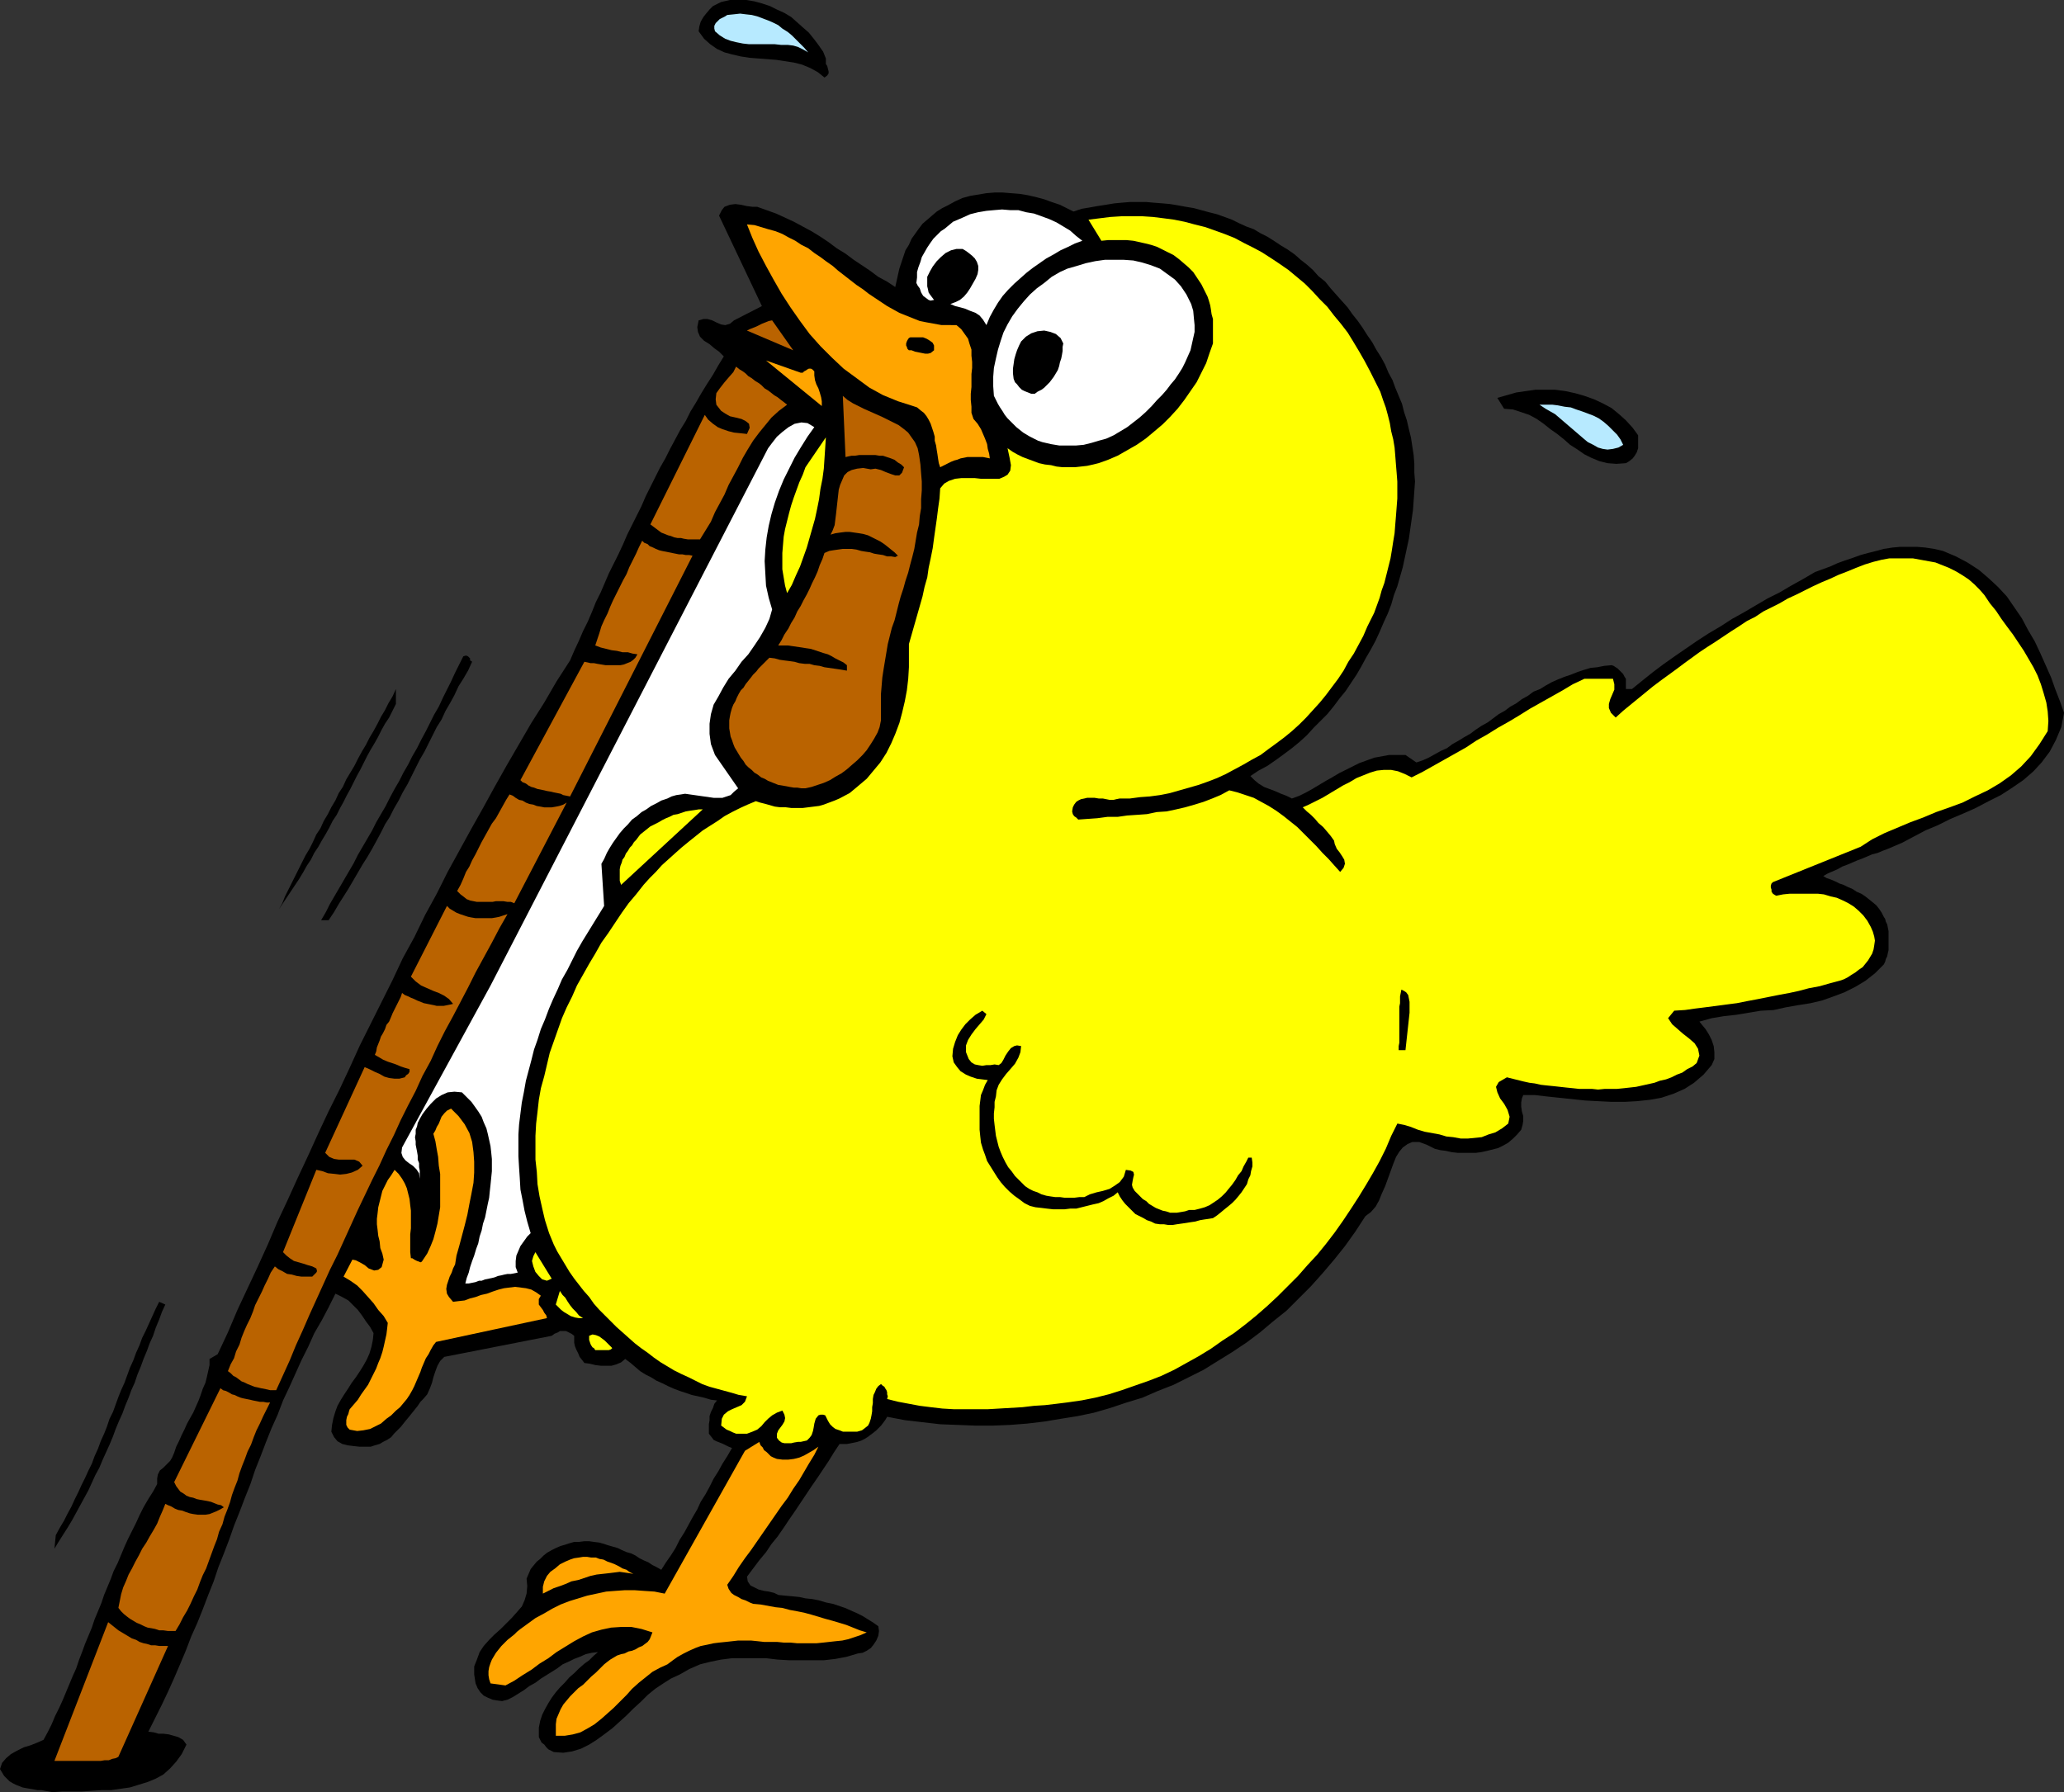 <?xml version="1.0" encoding="UTF-8" standalone="no"?>
<svg
   version="1.0"
   width="129.724mm"
   height="112.665mm"
   id="svg34"
   sodipodi:docname="Chick with Worm.wmf"
   xmlns:inkscape="http://www.inkscape.org/namespaces/inkscape"
   xmlns:sodipodi="http://sodipodi.sourceforge.net/DTD/sodipodi-0.dtd"
   xmlns="http://www.w3.org/2000/svg"
   xmlns:svg="http://www.w3.org/2000/svg">
  <rect width="100%" height="100%" fill="#333333" stroke="none"/>
  <sodipodi:namedview
     id="namedview34"
     pagecolor="#ffffff"
     bordercolor="#000000"
     borderopacity="0.25"
     inkscape:showpageshadow="2"
     inkscape:pageopacity="0.0"
     inkscape:pagecheckerboard="0"
     inkscape:deskcolor="#d1d1d1"
     inkscape:document-units="mm" />
  <defs
     id="defs1">
    <pattern
       id="WMFhbasepattern"
       patternUnits="userSpaceOnUse"
       width="6"
       height="6"
       x="0"
       y="0" />
  </defs>
  <path
     style="fill:#000000;fill-opacity:1;fill-rule:evenodd;stroke:none"
     d="m 196.182,13.898 v 0.646 0.646 l 0.323,0.485 0.162,0.646 0.162,0.646 v 0.485 l -0.323,0.485 -0.646,0.485 -1.616,-1.293 -1.778,-0.97 -1.939,-0.808 -1.939,-0.485 -2.101,-0.323 -2.101,-0.323 -2.101,-0.162 -2.101,-0.162 -2.101,-0.162 -2.101,-0.323 -2.101,-0.485 -1.778,-0.485 -1.778,-0.808 -1.616,-1.131 -1.454,-1.293 -1.293,-1.778 0.162,-1.131 0.323,-1.131 0.646,-1.131 0.646,-0.808 0.808,-0.97 0.808,-0.808 0.97,-0.485 0.97,-0.485 L 173.397,0 h 1.939 1.939 l 1.939,0.323 1.778,0.485 1.939,0.646 1.616,0.808 1.778,0.808 1.616,0.97 1.454,1.293 1.454,1.293 1.293,1.131 1.293,1.616 0.97,1.293 1.131,1.616 z"
     id="path1" />
  <path
     style="fill:#b7eaff;fill-opacity:1;fill-rule:evenodd;stroke:none"
     d="m 191.981,12.443 -1.131,-0.646 -1.293,-0.646 -1.131,-0.323 -1.293,-0.162 h -1.616 l -1.454,-0.162 h -1.616 -1.454 -1.616 -1.454 l -1.454,-0.162 -1.616,-0.323 -1.293,-0.323 -1.293,-0.485 -1.293,-0.808 -1.131,-0.97 -0.162,-0.646 v -0.646 l 0.323,-0.646 0.485,-0.485 0.485,-0.485 0.646,-0.323 0.646,-0.323 0.485,-0.323 1.616,-0.162 1.454,-0.162 1.293,0.162 1.454,0.162 1.293,0.323 1.293,0.485 1.293,0.485 1.131,0.485 1.293,0.646 0.97,0.808 1.293,0.808 0.97,0.808 0.97,0.97 0.97,0.97 0.97,0.97 z"
     id="path2" />
  <path
     style="fill:#000000;fill-opacity:1;fill-rule:evenodd;stroke:none"
     d="m 255.005,50.258 1.939,-0.646 1.939,-0.323 1.778,-0.323 2.101,-0.323 1.939,-0.323 1.778,-0.162 1.939,-0.162 h 1.939 1.939 l 1.778,0.162 2.101,0.162 1.778,0.162 1.939,0.323 1.778,0.323 1.939,0.323 1.778,0.485 1.778,0.485 1.939,0.485 1.778,0.646 1.778,0.646 1.616,0.808 1.778,0.808 1.778,0.646 1.616,0.97 1.616,0.808 1.778,1.131 1.454,0.97 1.616,0.97 1.616,1.131 1.454,1.293 1.454,1.131 1.454,1.293 1.293,1.454 1.616,1.293 1.293,1.616 1.293,1.454 1.293,1.454 1.454,1.616 1.131,1.616 1.293,1.616 1.131,1.616 1.131,1.778 1.131,1.616 0.97,1.778 1.131,1.778 0.97,1.778 0.808,1.939 0.97,1.778 0.646,1.778 0.808,1.939 0.808,1.939 0.485,1.939 0.646,1.939 0.485,2.101 0.485,1.939 0.323,2.101 0.323,2.101 0.162,2.101 v 2.101 l 0.162,2.101 -0.162,2.262 -0.162,2.262 -0.162,2.262 -0.323,2.262 -0.323,2.262 -0.323,2.262 -0.485,2.262 -0.485,2.262 -0.485,2.262 -0.646,2.262 -0.646,2.262 -0.808,2.101 -0.646,2.262 -0.808,2.101 -0.97,2.101 -0.97,2.262 -0.97,2.101 -1.131,2.101 -1.131,1.939 -1.131,2.101 -1.131,1.939 -1.293,1.939 -1.293,1.939 -1.454,1.778 -1.454,1.939 -1.454,1.778 -1.616,1.616 -1.616,1.616 -1.616,1.778 -1.778,1.616 -1.778,1.454 -1.939,1.454 -1.778,1.293 -2.101,1.454 -2.101,1.131 -1.939,1.293 0.97,0.97 0.97,0.808 1.293,0.808 1.293,0.485 1.293,0.485 1.454,0.646 1.293,0.485 1.293,0.646 1.778,-0.646 1.616,-0.808 1.454,-0.808 1.616,-0.97 1.616,-0.97 1.454,-0.808 1.616,-0.97 1.616,-0.808 1.616,-0.808 1.616,-0.808 1.778,-0.646 1.778,-0.646 1.778,-0.323 1.778,-0.323 h 1.939 1.939 l 2.586,1.778 1.454,-0.485 1.454,-0.646 1.454,-0.808 1.454,-0.808 1.454,-0.646 1.293,-0.97 1.454,-0.808 1.293,-0.808 1.454,-0.808 1.293,-0.97 1.454,-0.97 1.454,-0.808 1.293,-0.97 1.293,-0.97 1.454,-0.808 1.293,-0.97 1.454,-0.808 1.293,-0.97 1.454,-0.808 1.293,-0.97 1.616,-0.646 1.293,-0.808 1.454,-0.808 1.454,-0.646 1.616,-0.646 1.454,-0.485 1.616,-0.646 1.454,-0.485 1.616,-0.485 1.616,-0.162 1.616,-0.323 1.778,-0.162 0.485,0.162 0.485,0.323 0.485,0.323 0.485,0.485 0.323,0.323 0.485,0.485 0.323,0.646 0.323,0.485 v 2.424 h 1.454 l 2.586,-2.101 2.424,-1.939 2.586,-1.939 2.747,-1.939 2.586,-1.778 2.586,-1.778 2.747,-1.778 2.747,-1.616 2.747,-1.778 2.909,-1.616 2.747,-1.616 2.747,-1.616 2.909,-1.454 2.747,-1.616 2.909,-1.616 2.747,-1.616 1.778,-0.646 1.778,-0.646 1.778,-0.808 1.778,-0.646 1.939,-0.646 1.778,-0.646 1.778,-0.485 1.939,-0.485 1.778,-0.485 2.101,-0.323 1.778,-0.162 h 1.939 2.101 l 1.939,0.162 2.101,0.323 2.101,0.485 3.07,1.293 2.747,1.454 2.747,1.778 2.262,1.939 2.262,2.101 2.101,2.262 1.778,2.586 1.778,2.586 1.454,2.747 1.616,2.747 1.293,2.747 1.293,2.909 1.293,2.909 0.97,2.747 1.131,2.909 0.97,2.747 -0.646,3.394 -1.293,3.07 -1.454,2.747 -1.939,2.586 -1.939,2.101 -2.424,2.101 -2.586,1.778 -2.747,1.778 -2.909,1.454 -3.07,1.616 -2.909,1.293 -3.07,1.293 -2.909,1.454 -3.07,1.293 -2.747,1.454 -2.747,1.454 -1.131,0.485 -1.131,0.485 -1.131,0.485 -1.293,0.485 -1.131,0.485 -1.293,0.323 -1.131,0.485 -1.131,0.485 -1.293,0.485 -1.131,0.485 -1.131,0.485 -1.293,0.485 -1.131,0.646 -1.131,0.485 -1.131,0.485 -1.131,0.646 0.808,0.485 0.97,0.323 1.131,0.485 0.97,0.485 0.97,0.323 0.97,0.485 1.131,0.485 0.97,0.646 1.131,0.485 0.97,0.646 0.808,0.646 0.808,0.646 0.97,0.808 0.646,0.808 0.646,0.97 0.485,0.97 0.323,0.485 0.162,0.646 0.323,0.646 0.162,0.808 0.162,0.808 v 0.646 0.808 0.646 0.808 0.808 0.808 l -0.162,0.646 -0.162,0.808 -0.323,0.646 -0.162,0.646 -0.323,0.646 -2.101,2.101 -2.262,1.778 -2.424,1.454 -2.586,1.293 -2.586,0.97 -2.747,0.97 -2.747,0.646 -3.07,0.485 -2.747,0.485 -2.909,0.646 -3.07,0.162 -2.909,0.485 -2.909,0.485 -2.909,0.323 -2.909,0.485 -2.909,0.808 0.646,0.808 0.808,0.97 0.808,1.293 0.646,1.293 0.485,1.454 0.162,1.454 v 1.616 l -0.646,1.454 -1.939,2.262 -2.262,1.939 -2.262,1.454 -2.586,1.131 -2.909,0.97 -2.747,0.485 -3.07,0.323 -2.909,0.162 h -3.07 l -3.232,-0.162 -3.07,-0.162 -3.07,-0.323 -3.07,-0.323 -3.07,-0.323 -2.747,-0.323 h -2.747 l -0.323,0.808 -0.162,0.97 v 0.97 l 0.162,1.131 0.323,1.131 v 1.131 l -0.162,0.97 -0.323,1.131 -0.97,1.131 -0.97,0.97 -1.131,0.97 -1.131,0.646 -1.293,0.646 -1.293,0.323 -1.293,0.323 -1.454,0.323 -1.293,0.162 h -1.454 -1.454 -1.293 l -1.454,-0.162 -1.454,-0.323 -1.293,-0.162 -1.293,-0.323 -1.939,-0.97 -1.778,-0.646 h -1.616 l -1.131,0.485 -1.131,0.808 -0.808,0.97 -0.808,1.293 -0.646,1.616 -0.646,1.778 -0.646,1.778 -0.646,1.778 -0.808,1.778 -0.646,1.616 -0.808,1.454 -1.131,1.293 -1.293,0.97 -2.424,3.717 -2.424,3.394 -2.586,3.232 -2.747,3.232 -2.747,3.07 -2.909,2.909 -2.909,2.909 -3.232,2.586 -3.07,2.586 -3.232,2.424 -3.394,2.262 -3.394,2.101 -3.394,2.101 -3.555,1.778 -3.555,1.778 -3.717,1.454 -3.717,1.616 -3.717,1.131 -3.878,1.293 -3.878,1.131 -3.878,0.808 -4.04,0.646 -3.878,0.646 -4.04,0.485 -4.202,0.323 -4.04,0.162 h -4.04 l -4.202,-0.162 -4.202,-0.162 -4.202,-0.485 -4.202,-0.485 -4.202,-0.808 -0.485,0.808 -0.485,0.646 -0.485,0.646 -0.646,0.646 -0.485,0.485 -0.808,0.646 -0.646,0.485 -0.646,0.485 -0.808,0.485 -0.646,0.323 -0.97,0.323 -0.808,0.162 -0.808,0.162 -0.808,0.162 h -0.97 -0.808 l -1.293,1.939 -1.293,2.101 -1.293,1.939 -1.293,1.939 -1.454,2.101 -1.293,1.939 -1.293,1.939 -1.293,1.939 -1.454,2.101 -1.293,1.939 -1.454,2.101 -1.454,1.778 -1.293,1.939 -1.616,1.939 -1.454,1.939 -1.454,1.939 0.162,1.131 0.646,0.97 0.97,0.485 0.97,0.485 1.293,0.323 1.131,0.162 1.293,0.323 0.97,0.485 1.616,0.162 1.778,0.162 1.616,0.162 1.454,0.323 1.616,0.162 1.616,0.323 1.616,0.485 1.616,0.323 1.454,0.485 1.454,0.485 1.454,0.646 1.454,0.646 1.293,0.646 1.293,0.808 1.293,0.808 1.131,0.808 0.162,1.131 -0.162,1.131 -0.485,1.131 -0.646,0.97 -0.646,0.808 -0.97,0.646 -0.97,0.485 -1.131,0.162 -2.747,0.808 -2.586,0.485 -2.747,0.323 h -2.747 -2.747 -2.747 l -2.747,-0.162 -2.747,-0.323 h -2.747 -2.586 -2.747 l -2.586,0.323 -2.424,0.485 -2.586,0.646 -2.586,1.131 -2.262,1.293 -2.101,0.97 -1.778,1.131 -1.939,1.293 -1.778,1.454 -1.616,1.616 -1.778,1.616 -1.616,1.616 -1.778,1.616 -1.616,1.454 -1.939,1.454 -1.778,1.293 -1.778,1.131 -1.939,0.97 -2.101,0.646 -2.101,0.323 -2.262,-0.162 -0.646,-0.323 -0.646,-0.323 -0.485,-0.485 -0.485,-0.646 -0.646,-0.485 -0.323,-0.646 -0.323,-0.646 v -0.808 -1.454 l 0.323,-1.616 0.485,-1.454 0.646,-1.293 0.808,-1.454 0.808,-1.293 0.97,-1.293 0.97,-1.131 1.131,-1.131 1.131,-1.293 1.131,-0.97 1.131,-1.131 1.293,-1.131 1.131,-0.808 1.131,-1.131 0.97,-0.808 -1.454,0.162 -1.454,0.323 -1.454,0.646 -1.293,0.485 -1.293,0.646 -1.454,0.646 -1.293,0.97 -1.293,0.808 -1.293,0.808 -1.293,0.808 -1.293,0.97 -1.454,0.808 -1.293,0.97 -1.293,0.808 -1.293,0.808 -1.293,0.646 -1.293,0.323 -1.293,-0.162 -0.97,-0.162 -1.131,-0.485 -0.97,-0.485 -0.808,-0.808 -0.646,-0.97 -0.485,-1.131 -0.323,-2.101 v -1.939 l 0.646,-1.616 0.646,-1.778 0.97,-1.454 1.293,-1.454 1.293,-1.293 1.454,-1.293 1.293,-1.293 1.293,-1.293 1.293,-1.454 1.131,-1.293 0.646,-1.454 0.485,-1.616 0.162,-1.778 -0.162,-1.778 0.485,-1.131 0.485,-1.131 0.646,-0.808 0.808,-0.97 0.808,-0.646 0.808,-0.808 0.808,-0.646 1.131,-0.646 0.97,-0.485 1.131,-0.485 1.131,-0.323 0.97,-0.323 1.131,-0.323 h 1.131 l 1.293,-0.162 h 1.131 l 1.131,0.162 1.293,0.162 1.131,0.323 0.97,0.323 1.131,0.323 1.131,0.323 0.97,0.485 1.131,0.485 1.131,0.323 0.97,0.485 0.97,0.646 0.97,0.485 1.131,0.485 0.97,0.646 0.97,0.485 1.131,0.646 1.131,-1.778 1.131,-1.616 1.131,-1.778 0.97,-1.939 1.131,-1.778 0.97,-1.778 0.97,-1.778 1.131,-1.939 0.808,-1.778 1.131,-1.778 0.97,-1.778 0.97,-1.939 1.131,-1.778 0.97,-1.778 1.131,-1.778 1.131,-1.939 -0.808,-0.323 -0.646,-0.323 -0.646,-0.323 -0.808,-0.323 -0.808,-0.323 -0.646,-0.323 -0.485,-0.646 -0.646,-0.808 v -1.131 -1.131 l 0.162,-0.97 v -0.97 l 0.323,-0.97 0.485,-0.97 0.323,-0.97 0.646,-0.808 -1.454,-0.162 -1.616,-0.485 -1.454,-0.323 -1.454,-0.323 -1.454,-0.485 -1.454,-0.485 -1.293,-0.485 -1.454,-0.646 -1.293,-0.646 -1.454,-0.646 -1.293,-0.808 -1.293,-0.646 -1.293,-0.808 -1.131,-0.97 -1.131,-0.97 -1.293,-0.97 -0.97,0.808 -1.131,0.485 -1.131,0.323 h -1.293 -1.293 l -1.293,-0.162 -1.293,-0.323 -1.293,-0.162 -0.485,-0.646 -0.646,-0.808 -0.323,-0.808 -0.485,-0.97 -0.323,-0.808 -0.162,-0.808 v -0.808 -0.808 l -0.646,-0.485 -0.646,-0.323 -0.646,-0.323 h -0.646 -0.808 l -0.485,0.323 -0.808,0.323 -0.646,0.485 -25.533,5.01 -0.97,0.97 -0.646,1.131 -0.485,1.293 -0.485,1.454 -0.323,1.293 -0.485,1.293 -0.646,1.454 -0.97,1.131 -0.646,0.646 -0.646,0.97 -0.646,0.808 -0.646,0.808 -0.646,0.808 -0.808,0.97 -0.646,0.808 -0.646,0.808 -0.808,0.808 -0.808,0.808 -0.646,0.808 -0.97,0.646 -0.97,0.485 -0.808,0.485 -1.131,0.323 -0.97,0.323 h -1.454 -1.293 l -1.454,-0.162 -1.293,-0.162 -1.293,-0.323 -1.131,-0.646 -0.808,-0.97 -0.646,-1.293 0.162,-1.616 0.323,-1.616 0.485,-1.616 0.485,-1.293 0.808,-1.454 0.808,-1.293 0.97,-1.454 0.808,-1.293 0.97,-1.293 0.97,-1.454 0.808,-1.293 0.808,-1.454 0.646,-1.454 0.485,-1.616 0.323,-1.616 0.162,-1.616 -0.808,-1.454 -0.97,-1.293 -0.97,-1.454 -0.97,-1.293 -1.131,-1.131 -1.131,-1.131 -1.454,-0.808 -1.616,-0.808 -1.616,3.232 -1.616,3.07 -1.778,3.07 -1.454,3.232 -1.616,3.232 -1.454,3.232 -1.454,3.232 -1.454,3.07 -1.293,3.394 -1.454,3.232 -1.293,3.232 -1.293,3.394 -1.293,3.232 -1.131,3.394 -1.293,3.232 -1.293,3.394 -1.293,3.232 -1.131,3.232 -1.293,3.394 -1.293,3.232 -1.131,3.394 -1.293,3.232 -1.293,3.394 -1.293,3.232 -1.454,3.232 -1.293,3.394 -1.293,3.07 -1.454,3.394 -1.454,3.232 -1.454,3.07 -1.616,3.232 -1.616,3.232 1.293,0.162 1.131,0.323 h 1.131 l 1.293,0.162 1.131,0.323 1.131,0.323 1.131,0.646 0.808,1.131 -1.131,2.262 -1.293,1.778 -1.454,1.616 -1.616,1.454 -1.778,0.97 -1.939,0.808 -2.101,0.646 -2.101,0.646 -2.262,0.323 -2.262,0.323 h -2.262 l -2.424,0.162 -2.262,0.162 h -2.424 -2.262 l -2.262,0.162 -0.808,-0.162 -0.97,-0.162 -0.808,-0.162 H 8.888 l -0.808,-0.162 -0.97,-0.162 -0.97,-0.162 -0.808,-0.162 -0.808,-0.323 -0.808,-0.323 -0.646,-0.323 -0.808,-0.485 -0.646,-0.646 -0.646,-0.646 -0.485,-0.808 L 0,420.324 l 0.485,-1.454 0.97,-1.131 1.131,-0.97 1.454,-0.808 1.616,-0.808 1.616,-0.485 1.616,-0.646 1.454,-0.646 0.97,-1.778 0.97,-1.939 0.808,-1.939 0.97,-1.939 0.808,-1.778 0.808,-1.939 0.808,-1.939 0.808,-1.939 0.808,-1.778 0.646,-1.939 0.808,-2.101 0.646,-1.778 0.808,-1.939 0.808,-1.939 0.646,-1.939 0.808,-1.939 0.808,-1.939 0.646,-1.939 0.808,-1.939 0.808,-1.939 0.646,-1.778 0.97,-1.939 0.808,-1.939 0.808,-1.939 0.808,-1.778 0.97,-1.939 0.97,-1.939 0.808,-1.778 0.97,-1.939 1.131,-1.939 1.131,-1.778 0.97,-1.778 v -1.293 l 0.162,-0.97 0.485,-0.97 0.808,-0.646 0.808,-0.808 0.808,-0.808 0.485,-0.808 0.485,-1.131 0.485,-1.454 0.646,-1.293 0.646,-1.454 0.646,-1.293 0.646,-1.454 0.808,-1.454 0.646,-1.131 0.646,-1.454 0.646,-1.454 0.485,-1.293 0.485,-1.454 0.646,-1.454 0.323,-1.293 0.323,-1.454 0.323,-1.454 v -1.454 l 1.939,-1.131 2.424,-5.171 2.262,-5.333 2.424,-5.171 2.424,-5.171 2.424,-5.333 2.262,-5.333 2.424,-5.171 2.424,-5.333 2.424,-5.171 2.424,-5.333 2.424,-5.171 2.586,-5.171 2.424,-5.171 2.424,-5.333 2.586,-5.171 2.586,-5.171 2.586,-5.171 2.424,-5.171 2.747,-5.01 2.586,-5.333 2.747,-5.01 2.586,-5.171 2.747,-5.01 2.747,-5.01 2.909,-5.171 2.747,-5.01 2.909,-5.171 2.909,-5.01 2.909,-5.01 3.07,-4.848 2.909,-5.01 3.232,-5.01 0.97,-2.262 1.131,-2.424 0.97,-2.262 1.131,-2.262 0.97,-2.262 0.97,-2.424 1.131,-2.262 0.97,-2.262 0.97,-2.262 1.131,-2.262 1.131,-2.262 1.131,-2.424 0.97,-2.262 1.131,-2.262 1.131,-2.262 1.131,-2.262 0.97,-2.262 1.131,-2.262 1.131,-2.262 1.131,-2.262 1.293,-2.262 1.131,-2.262 1.131,-2.101 1.293,-2.424 1.293,-2.101 1.131,-2.262 1.293,-2.101 1.293,-2.262 1.293,-2.101 1.454,-2.262 1.293,-2.262 1.293,-2.101 -1.131,-1.131 -1.131,-0.808 -1.131,-0.97 -1.293,-0.808 -0.97,-0.97 -0.485,-1.131 -0.162,-1.131 0.323,-1.616 1.131,-0.323 h 0.97 l 1.131,0.323 0.97,0.485 1.131,0.485 0.97,0.162 1.131,-0.323 0.97,-0.808 6.626,-3.394 -10.181,-21.493 0.646,-1.293 0.646,-0.808 1.293,-0.485 1.293,-0.162 1.293,0.162 1.454,0.323 1.293,0.162 h 1.131 l 2.262,0.808 2.262,0.808 2.101,0.97 2.101,0.97 2.101,1.131 2.101,1.131 2.101,1.293 1.939,1.293 1.939,1.454 2.101,1.293 1.939,1.454 1.939,1.293 1.939,1.293 1.939,1.454 2.101,1.131 1.939,1.293 0.323,-1.454 0.323,-1.454 0.323,-1.454 0.485,-1.454 0.485,-1.454 0.485,-1.454 0.808,-1.293 0.646,-1.454 0.808,-1.131 0.808,-1.131 0.97,-1.293 1.131,-0.97 1.131,-0.97 1.131,-0.97 1.293,-0.808 1.293,-0.646 1.778,-0.97 1.778,-0.808 1.778,-0.485 1.939,-0.323 1.939,-0.323 1.939,-0.162 h 1.939 l 1.939,0.162 2.101,0.162 1.939,0.323 2.101,0.485 1.778,0.485 1.778,0.646 1.939,0.646 1.616,0.808 z"
     id="path3" />
  <path
     style="fill:#ffffff;fill-opacity:1;fill-rule:evenodd;stroke:none"
     d="m 257.105,57.207 -1.778,0.646 -1.616,0.808 -1.778,0.808 -1.616,0.97 -1.778,0.97 -1.616,1.131 -1.616,1.131 -1.454,1.131 -1.454,1.293 -1.454,1.293 -1.454,1.454 -1.293,1.454 -1.131,1.616 -0.97,1.616 -0.97,1.778 -0.808,1.939 -0.808,-1.293 -0.808,-0.97 -0.97,-0.646 -1.293,-0.485 -1.131,-0.485 -1.131,-0.323 -1.293,-0.323 -1.131,-0.485 1.293,-0.485 0.97,-0.485 0.97,-0.808 0.808,-0.97 0.646,-0.97 0.646,-1.131 0.646,-1.131 0.485,-1.131 0.162,-0.97 v -0.97 l -0.323,-0.97 -0.485,-0.808 -0.646,-0.646 -0.808,-0.646 -0.646,-0.485 -0.808,-0.485 h -1.454 l -1.293,0.323 -1.293,0.646 -1.131,0.97 -0.97,0.97 -0.97,1.293 -0.646,1.131 -0.646,1.293 v 0.646 0.808 0.808 l 0.162,0.646 0.162,0.808 0.323,0.485 0.485,0.646 0.485,0.646 -0.808,0.162 -0.485,-0.162 -0.646,-0.485 -0.646,-0.485 -0.485,-0.808 -0.323,-0.97 -0.485,-0.646 -0.323,-0.646 0.162,-1.293 v -1.293 l 0.323,-1.131 0.485,-1.293 0.323,-1.131 0.646,-1.131 0.646,-1.131 0.646,-0.97 0.808,-1.131 0.808,-0.808 0.97,-0.97 0.97,-0.646 0.97,-0.808 0.97,-0.808 1.131,-0.485 1.131,-0.485 1.778,-0.808 1.939,-0.485 1.939,-0.323 1.778,-0.162 1.939,-0.162 1.939,0.162 h 1.939 l 1.778,0.485 1.939,0.323 1.778,0.646 1.778,0.646 1.778,0.808 1.616,0.97 1.616,0.97 1.454,1.293 z"
     id="path4" />
  <path
     style="fill:#ffff00;fill-opacity:1;fill-rule:evenodd;stroke:none"
     d="m 325.462,88.234 0.808,1.616 0.808,1.616 0.808,1.616 0.646,1.939 0.646,1.778 0.485,1.778 0.485,1.939 0.323,1.939 0.485,1.939 0.323,1.939 0.162,1.939 0.162,2.101 0.162,1.939 0.162,2.101 v 1.939 2.101 l -0.162,2.101 -0.162,2.101 -0.162,1.939 -0.162,2.101 -0.323,1.939 -0.323,2.101 -0.323,1.939 -0.485,1.939 -0.485,1.939 -0.485,1.939 -0.646,1.778 -0.485,1.778 -0.646,1.778 -0.646,1.778 -0.808,1.616 -0.808,1.616 -0.97,2.262 -1.131,2.101 -1.131,2.101 -1.293,1.939 -1.131,2.101 -1.293,1.939 -1.454,1.939 -1.454,1.939 -1.454,1.778 -1.616,1.778 -1.616,1.778 -1.616,1.616 -1.778,1.616 -1.778,1.454 -1.939,1.454 -1.778,1.293 -1.939,1.454 -2.101,1.131 -1.939,1.131 -2.101,1.131 -2.101,1.131 -2.101,0.97 -2.101,0.808 -2.262,0.808 -2.262,0.646 -2.262,0.646 -2.262,0.646 -2.424,0.485 -2.424,0.323 -2.262,0.162 -2.424,0.323 h -2.424 l -0.808,0.162 -0.646,0.162 h -0.97 l -0.808,-0.162 -0.808,-0.162 h -0.97 l -0.97,-0.162 h -0.808 -0.97 l -0.646,0.162 -0.808,0.162 -0.646,0.323 -0.485,0.323 -0.485,0.646 -0.323,0.646 -0.162,0.97 0.162,0.646 0.323,0.485 0.485,0.323 0.485,0.485 2.262,-0.162 2.262,-0.162 2.424,-0.323 h 2.424 l 2.262,-0.323 2.424,-0.162 2.262,-0.162 2.262,-0.485 2.424,-0.162 2.262,-0.485 2.101,-0.485 2.262,-0.646 2.101,-0.646 2.101,-0.808 1.939,-0.808 2.101,-1.131 1.939,0.485 1.939,0.646 1.939,0.646 1.778,0.97 1.778,0.97 1.778,1.131 1.778,1.293 1.616,1.293 1.616,1.293 1.454,1.454 1.616,1.616 1.454,1.454 1.454,1.616 1.454,1.454 1.293,1.454 1.454,1.616 0.808,-0.97 0.323,-0.97 -0.162,-0.97 -0.485,-0.808 -0.646,-0.97 -0.646,-0.808 -0.485,-1.131 -0.162,-0.808 -0.808,-1.131 -0.808,-0.97 -0.97,-1.131 -1.131,-0.97 -0.808,-0.97 -0.97,-0.97 -0.97,-0.808 -0.97,-0.97 1.454,-0.646 1.616,-0.808 1.616,-0.808 1.616,-0.97 1.616,-0.97 1.616,-0.97 1.616,-0.808 1.616,-0.97 1.616,-0.646 1.616,-0.646 1.616,-0.485 1.616,-0.162 h 1.778 l 1.616,0.323 1.616,0.646 1.616,0.808 2.586,-1.293 2.586,-1.454 2.586,-1.454 2.586,-1.454 2.586,-1.454 2.424,-1.616 2.586,-1.454 2.586,-1.616 2.586,-1.454 2.424,-1.454 2.586,-1.616 2.586,-1.454 2.586,-1.454 2.586,-1.454 2.424,-1.454 2.747,-1.293 h 6.787 l 0.323,1.293 v 1.293 l -0.485,1.131 -0.485,1.131 -0.323,1.131 v 0.97 l 0.485,1.131 1.131,1.131 1.778,-1.616 1.778,-1.454 1.778,-1.454 1.778,-1.454 1.778,-1.454 1.939,-1.454 1.778,-1.293 1.778,-1.293 1.939,-1.454 1.778,-1.293 1.778,-1.293 1.939,-1.293 1.778,-1.131 1.939,-1.293 1.939,-1.293 1.778,-1.131 1.939,-1.293 1.939,-0.97 1.939,-1.293 1.939,-0.97 1.939,-0.97 1.939,-1.131 2.101,-0.97 1.939,-0.97 1.939,-0.97 2.101,-0.97 1.939,-0.808 2.101,-0.97 2.101,-0.808 1.939,-0.808 2.101,-0.808 2.101,-0.646 1.939,-0.485 1.778,-0.323 h 1.778 1.939 1.939 l 1.778,0.323 1.778,0.323 1.778,0.323 1.616,0.646 1.616,0.646 1.616,0.808 1.616,0.97 1.454,0.97 1.293,1.131 1.293,1.293 1.131,1.293 1.293,1.939 1.454,1.778 1.293,1.939 1.293,1.778 1.454,1.939 1.293,1.939 1.293,1.939 1.131,1.939 1.131,1.939 0.97,1.939 0.808,2.101 0.646,2.101 0.646,2.262 0.323,2.101 0.162,2.262 -0.162,2.424 -1.939,3.07 -2.101,2.909 -2.262,2.424 -2.424,2.101 -2.747,1.939 -2.747,1.616 -3.07,1.454 -2.909,1.454 -3.07,1.131 -3.232,1.131 -3.07,1.293 -3.07,1.131 -3.07,1.293 -3.07,1.293 -2.909,1.454 -2.747,1.778 -20.846,8.403 -0.323,0.323 -0.162,0.485 v 0.485 l 0.162,0.485 v 0.485 l 0.323,0.485 0.485,0.323 0.323,0.162 1.616,-0.323 1.616,-0.162 h 1.778 1.616 1.616 1.616 l 1.454,0.162 1.616,0.485 1.454,0.323 1.454,0.646 1.293,0.646 1.293,0.808 1.131,0.97 1.131,1.131 0.97,1.293 0.808,1.454 0.485,1.131 0.323,1.131 0.162,0.97 -0.162,1.131 -0.162,0.97 -0.323,0.97 -0.485,0.808 -0.485,0.808 -0.646,0.808 -0.646,0.808 -0.97,0.646 -0.808,0.646 -0.808,0.485 -0.97,0.646 -0.97,0.485 -0.97,0.323 -2.424,0.646 -2.262,0.646 -2.586,0.485 -2.424,0.646 -2.262,0.485 -2.586,0.485 -2.424,0.485 -2.424,0.485 -2.586,0.485 -2.424,0.485 -2.586,0.323 -2.424,0.323 -2.424,0.323 -2.586,0.323 -2.262,0.323 -2.586,0.162 -1.454,1.778 0.97,1.454 1.293,1.131 1.293,1.131 1.454,1.131 1.293,1.131 0.808,1.293 0.323,1.616 -0.646,1.778 -0.97,0.808 -1.293,0.646 -1.131,0.808 -1.293,0.485 -1.293,0.646 -1.293,0.485 -1.454,0.323 -1.293,0.485 -1.454,0.323 -1.454,0.323 -1.454,0.323 -1.454,0.162 -1.454,0.162 -1.616,0.162 h -1.454 -1.454 l -1.616,0.162 -1.454,-0.162 h -1.616 -1.454 l -1.454,-0.162 -1.616,-0.162 -1.454,-0.162 -1.454,-0.162 -1.616,-0.162 -1.454,-0.162 -1.454,-0.323 -1.293,-0.162 -1.454,-0.323 -1.293,-0.323 -1.293,-0.323 -1.293,-0.323 -1.939,1.131 -0.646,1.131 0.323,1.293 0.646,1.454 0.97,1.293 0.808,1.454 0.485,1.616 -0.323,1.616 -1.454,1.131 -1.616,0.97 -1.616,0.485 -1.616,0.646 -1.616,0.162 -1.616,0.162 h -1.778 l -1.778,-0.323 -1.616,-0.162 -1.616,-0.485 -1.778,-0.323 -1.778,-0.323 -1.616,-0.485 -1.616,-0.646 -1.616,-0.485 -1.616,-0.323 -1.454,2.909 -1.293,3.07 -1.454,2.909 -1.616,2.909 -1.616,2.747 -1.778,2.909 -1.778,2.747 -1.939,2.909 -1.939,2.747 -2.101,2.747 -2.101,2.586 -2.262,2.424 -2.262,2.586 -2.424,2.424 -2.424,2.424 -2.424,2.262 -2.586,2.262 -2.586,2.101 -2.747,2.101 -2.747,1.778 -2.747,1.939 -2.909,1.778 -2.909,1.616 -2.909,1.616 -3.07,1.454 -2.909,1.131 -3.232,1.131 -3.232,1.131 -3.07,0.97 -3.232,0.808 -3.232,0.646 -3.394,0.485 -2.586,0.323 -2.747,0.323 -2.586,0.162 -2.747,0.323 -2.747,0.162 -2.747,0.162 -2.747,0.162 h -2.586 -2.909 -2.586 l -2.747,-0.162 -2.747,-0.323 -2.586,-0.323 -2.586,-0.485 -2.586,-0.485 -2.586,-0.646 0.162,-0.646 -0.162,-0.485 v -0.485 l -0.162,-0.485 -0.323,-0.485 -0.162,-0.323 -0.485,-0.323 -0.323,-0.323 -0.646,0.485 -0.485,0.646 -0.323,0.808 -0.323,0.646 -0.162,0.97 v 0.97 l -0.162,0.97 v 0.97 l -0.162,0.97 -0.162,0.808 -0.323,0.97 -0.323,0.646 -0.808,0.646 -0.646,0.485 -1.131,0.323 h -1.293 -1.131 -0.97 l -0.808,-0.323 -0.97,-0.323 -0.646,-0.485 -0.646,-0.646 -0.485,-0.808 -0.485,-0.97 -0.162,-0.323 -0.485,-0.162 h -0.646 l -0.485,0.162 -0.646,0.808 -0.323,1.131 -0.162,0.97 -0.162,0.808 -0.323,0.97 -0.485,0.646 -0.646,0.646 -1.454,0.323 h -0.646 l -0.97,0.162 -0.646,0.162 h -0.808 -0.808 l -0.646,-0.162 -0.646,-0.485 -0.485,-0.646 v -0.97 l 0.323,-0.808 0.485,-0.646 0.485,-0.646 0.485,-0.808 0.162,-0.808 -0.162,-0.808 -0.485,-0.97 -1.293,0.485 -1.131,0.646 -0.97,0.808 -0.808,0.808 -0.808,0.97 -0.97,0.808 -1.131,0.485 -1.293,0.485 h -0.97 -0.808 -0.808 l -0.808,-0.323 -0.646,-0.323 -0.808,-0.323 -0.646,-0.485 -0.646,-0.485 0.162,-1.616 0.485,-0.97 0.97,-0.808 0.97,-0.485 1.131,-0.485 1.131,-0.485 0.808,-0.808 0.485,-1.293 -1.939,-0.323 -1.616,-0.485 -1.778,-0.485 -1.778,-0.485 -1.778,-0.485 -1.778,-0.646 -1.616,-0.808 -1.616,-0.808 -1.778,-0.808 -1.616,-0.808 -1.616,-0.97 -1.616,-0.97 -1.616,-1.131 -1.454,-1.131 -1.616,-1.131 -1.454,-1.131 -1.454,-1.293 -1.454,-1.293 -1.454,-1.293 -1.293,-1.293 -1.454,-1.454 -1.293,-1.293 -1.293,-1.454 -1.131,-1.616 -1.293,-1.454 -1.131,-1.454 -1.131,-1.454 -1.131,-1.616 -0.97,-1.616 -0.97,-1.616 -0.97,-1.616 -0.808,-1.616 -1.131,-2.747 -0.97,-3.07 -0.646,-2.747 -0.646,-2.909 -0.485,-2.909 -0.162,-2.909 -0.323,-2.909 v -2.747 -2.909 l 0.162,-2.909 0.323,-2.747 0.323,-2.909 0.485,-2.747 0.808,-2.909 0.646,-2.747 0.646,-2.747 0.97,-2.747 0.97,-2.747 0.97,-2.747 1.131,-2.586 1.293,-2.586 1.131,-2.586 1.454,-2.586 1.454,-2.586 1.454,-2.424 1.454,-2.586 1.616,-2.262 1.616,-2.424 1.616,-2.424 1.616,-2.262 1.778,-2.101 1.778,-2.262 1.454,-1.616 1.454,-1.454 1.454,-1.616 1.616,-1.454 1.616,-1.454 1.454,-1.293 1.778,-1.454 1.616,-1.293 1.616,-1.293 1.778,-1.131 1.778,-1.131 1.616,-1.131 1.778,-0.97 1.939,-0.97 1.778,-0.808 1.939,-0.808 0.97,0.323 1.293,0.323 1.131,0.323 1.131,0.323 1.293,0.162 h 1.293 l 1.293,0.162 h 1.454 1.293 l 1.293,-0.162 1.293,-0.162 1.293,-0.162 1.131,-0.323 1.293,-0.485 1.293,-0.485 1.131,-0.485 2.424,-1.293 1.939,-1.616 2.101,-1.778 1.616,-1.939 1.616,-1.939 1.454,-2.262 1.131,-2.262 0.97,-2.262 0.97,-2.586 0.646,-2.424 0.646,-2.747 0.485,-2.586 0.323,-2.747 0.162,-2.747 v -2.747 -2.747 l 0.646,-2.262 0.646,-2.262 0.646,-2.262 0.646,-2.262 0.646,-2.262 0.485,-2.262 0.646,-2.262 0.323,-2.262 0.485,-2.262 0.485,-2.424 0.323,-2.424 0.323,-2.262 0.323,-2.262 0.323,-2.586 0.323,-2.262 0.162,-2.424 0.97,-1.131 1.131,-0.646 1.454,-0.485 1.454,-0.162 h 1.616 1.616 l 1.454,0.162 h 1.616 1.454 1.293 l 1.131,-0.485 0.808,-0.485 0.646,-0.97 0.162,-1.293 -0.323,-1.778 -0.485,-2.262 1.131,0.808 1.131,0.646 1.293,0.646 1.293,0.485 1.293,0.485 1.293,0.485 1.454,0.323 1.454,0.162 1.293,0.323 1.454,0.162 h 1.454 1.454 l 1.454,-0.162 1.454,-0.162 1.454,-0.323 1.293,-0.323 2.262,-0.808 2.262,-0.97 2.262,-1.293 2.262,-1.293 2.101,-1.454 1.939,-1.616 2.101,-1.778 1.778,-1.778 1.778,-1.939 1.616,-2.101 1.454,-2.101 1.454,-2.101 1.131,-2.262 1.131,-2.262 0.808,-2.424 0.808,-2.262 V 80.316 79.184 78.053 76.922 75.791 l -0.323,-1.131 -0.162,-1.131 -0.162,-0.97 -0.323,-1.131 -0.323,-0.97 -0.485,-0.97 -0.485,-0.97 -0.485,-0.97 -0.646,-0.97 -0.646,-0.97 -0.646,-0.97 -1.131,-1.131 -1.131,-0.97 -1.131,-0.97 -1.293,-0.97 -1.293,-0.646 -1.293,-0.646 -1.293,-0.646 -1.454,-0.485 -1.293,-0.323 -1.454,-0.323 -1.454,-0.323 -1.616,-0.162 h -1.454 -1.454 -1.454 l -1.616,0.162 -3.07,-5.01 2.586,-0.323 2.586,-0.323 2.586,-0.162 h 2.586 2.586 l 2.424,0.162 2.586,0.323 2.424,0.323 2.424,0.485 2.424,0.646 2.586,0.646 2.262,0.808 2.262,0.808 2.424,0.97 2.101,1.131 2.262,1.131 2.101,1.131 2.262,1.454 1.939,1.293 2.101,1.454 1.939,1.616 1.939,1.616 1.778,1.778 1.778,1.939 1.778,1.778 1.616,2.101 1.616,1.939 1.616,2.101 1.293,2.101 1.454,2.424 1.293,2.262 z"
     id="path5" />
  <path
     style="fill:#ffa500;fill-opacity:1;fill-rule:evenodd;stroke:none"
     d="m 227.209,77.245 1.131,0.97 0.808,1.131 0.808,1.131 0.323,1.131 0.485,1.454 v 1.454 l 0.162,1.454 v 1.454 l -0.162,1.454 v 1.616 1.454 l -0.162,1.616 v 1.454 l 0.162,1.616 v 1.454 l 0.485,1.454 0.97,1.131 0.808,1.293 0.485,1.131 0.485,1.131 0.485,1.293 0.162,1.131 0.323,1.131 0.162,1.131 -0.808,-0.162 -0.808,-0.162 h -0.646 -0.808 -0.808 -0.646 -0.808 l -0.808,0.162 -0.808,0.162 -0.808,0.323 -0.646,0.162 -0.808,0.323 -0.646,0.323 -0.646,0.323 -0.646,0.323 -0.646,0.323 -0.323,-0.97 -0.162,-0.97 -0.162,-1.131 -0.162,-0.97 -0.162,-1.131 -0.323,-1.131 v -0.97 l -0.323,-1.131 -0.323,-0.97 -0.323,-0.97 -0.485,-0.97 -0.485,-0.808 -0.646,-0.808 -0.646,-0.485 -0.97,-0.808 -0.97,-0.323 -3.555,-1.131 -3.555,-1.454 -3.232,-1.778 -3.07,-2.262 -3.07,-2.262 -2.747,-2.586 -2.747,-2.747 -2.586,-2.909 -2.262,-3.07 -2.262,-3.232 -2.101,-3.232 -1.939,-3.394 -1.778,-3.232 -1.778,-3.394 -1.454,-3.232 -1.293,-3.232 1.778,0.162 1.616,0.485 1.616,0.485 1.778,0.485 1.616,0.646 1.454,0.808 1.616,0.808 1.454,0.97 1.616,0.808 1.454,1.131 1.454,0.97 1.293,0.97 1.616,1.131 1.293,1.131 1.454,1.131 1.454,1.131 1.454,1.131 1.454,0.97 1.454,1.131 1.454,0.97 1.454,0.97 1.454,0.97 1.454,0.808 1.454,0.808 1.616,0.646 1.616,0.646 1.616,0.646 1.616,0.323 1.778,0.323 1.778,0.323 h 1.778 z"
     id="path6" />
  <path
     style="fill:#ffffff;fill-opacity:1;fill-rule:evenodd;stroke:none"
     d="m 282.961,72.236 0.485,1.616 0.162,1.778 0.162,1.616 v 1.616 l -0.323,1.454 -0.323,1.454 -0.323,1.454 -0.646,1.454 -0.646,1.454 -0.646,1.293 -0.808,1.293 -0.97,1.454 -0.97,1.131 -0.97,1.293 -1.131,1.293 -1.131,1.131 -1.293,1.454 -1.454,1.454 -1.454,1.293 -1.454,1.131 -1.454,1.131 -1.616,0.97 -1.616,0.97 -1.778,0.808 -1.778,0.485 -1.616,0.485 -1.939,0.485 -1.778,0.162 h -2.101 -1.939 l -1.939,-0.323 -2.101,-0.485 -0.97,-0.323 -0.97,-0.485 -0.97,-0.485 -0.808,-0.485 -0.808,-0.485 -0.808,-0.646 -0.808,-0.646 -0.646,-0.646 -0.808,-0.808 -0.646,-0.646 -0.646,-0.808 -0.485,-0.808 -0.646,-0.97 -0.485,-0.808 -0.485,-0.97 -0.485,-0.97 -0.162,-2.262 v -2.262 l 0.162,-2.101 0.485,-2.262 0.485,-2.101 0.646,-2.101 0.646,-1.939 0.97,-1.939 1.131,-1.939 1.293,-1.778 1.454,-1.778 1.454,-1.616 1.616,-1.454 1.778,-1.293 1.778,-1.454 1.939,-1.131 1.778,-0.808 2.262,-0.646 2.101,-0.646 2.262,-0.485 2.262,-0.323 h 2.262 2.262 l 2.262,0.162 2.101,0.485 2.101,0.646 2.101,0.808 1.778,1.293 1.778,1.293 1.454,1.616 1.293,1.939 z"
     id="path7" />
  <path
     style="fill:#ba6300;fill-opacity:1;fill-rule:evenodd;stroke:none"
     d="m 188.425,83.225 -10.989,-4.686 0.646,-0.323 0.808,-0.323 0.808,-0.323 0.646,-0.323 0.646,-0.323 0.808,-0.323 0.808,-0.323 0.808,-0.162 z"
     id="path8" />
  <path
     style="fill:#000000;fill-opacity:1;fill-rule:evenodd;stroke:none"
     d="m 252.581,81.608 -0.162,0.808 v 0.97 l -0.162,0.97 -0.162,0.808 -0.323,0.97 -0.162,0.808 -0.323,0.97 -0.485,0.808 -0.485,0.808 -0.485,0.646 -0.485,0.646 -0.646,0.646 -0.646,0.646 -0.646,0.485 -0.97,0.485 -0.646,0.485 h -0.808 l -0.808,-0.323 -0.808,-0.323 -0.646,-0.323 -0.646,-0.646 -0.485,-0.646 -0.485,-0.485 -0.323,-0.808 -0.162,-1.293 v -1.131 l 0.162,-1.131 0.162,-1.131 0.323,-1.131 0.323,-0.97 0.485,-1.131 0.485,-0.97 1.131,-1.131 1.293,-0.808 1.454,-0.485 1.616,-0.162 1.454,0.323 1.293,0.485 1.131,0.97 z"
     id="path9" />
  <path
     style="fill:#000000;fill-opacity:1;fill-rule:evenodd;stroke:none"
     d="m 221.877,83.225 -0.808,0.646 -0.646,0.162 h -0.646 l -0.808,-0.162 -0.808,-0.162 -0.808,-0.162 -0.808,-0.323 h -0.646 l -0.323,-0.323 -0.162,-0.485 -0.162,-0.323 v -0.485 l 0.162,-0.485 0.162,-0.323 0.323,-0.485 0.323,-0.162 h 0.97 0.97 1.131 l 0.808,0.323 0.808,0.485 0.646,0.485 0.323,0.646 z"
     id="path10" />
  <path
     style="fill:#ffa500;fill-opacity:1;fill-rule:evenodd;stroke:none"
     d="m 190.203,88.557 h 0.485 l 0.323,-0.323 0.323,-0.162 0.485,-0.323 0.323,-0.162 h 0.485 l 0.323,0.162 0.485,0.485 v 0.97 l 0.162,1.131 0.323,0.97 0.485,0.97 0.323,0.97 0.323,1.131 0.162,0.97 v 1.131 L 181.961,85.649 Z"
     id="path11" />
  <path
     style="fill:#ba6300;fill-opacity:1;fill-rule:evenodd;stroke:none"
     d="m 186.971,96.153 -1.939,1.454 -1.778,1.616 -1.454,1.778 -1.454,1.778 -1.454,1.939 -1.293,2.101 -1.131,1.939 -1.131,2.262 -1.131,2.101 -1.131,2.101 -0.97,2.262 -1.131,2.101 -1.131,2.101 -0.97,2.262 -1.293,2.101 -1.293,2.101 h -0.646 -0.808 -0.808 -0.646 l -0.97,-0.162 -0.646,-0.162 h -0.808 l -0.808,-0.162 -0.808,-0.323 -0.646,-0.162 -0.808,-0.323 -0.808,-0.323 -0.646,-0.485 -0.646,-0.485 -0.646,-0.485 -0.646,-0.485 12.928,-26.018 0.808,1.131 1.131,0.97 1.131,0.808 1.131,0.485 1.454,0.485 1.293,0.323 1.616,0.162 1.454,0.162 0.646,-1.454 -0.162,-0.97 -0.808,-0.646 -0.97,-0.485 -1.293,-0.323 -1.454,-0.323 -1.131,-0.646 -0.97,-0.646 -1.131,-1.454 -0.162,-1.293 0.162,-1.454 0.808,-1.131 1.131,-1.454 0.97,-1.131 1.131,-1.293 0.646,-1.293 0.808,0.646 0.808,0.485 0.646,0.485 0.646,0.646 0.808,0.485 0.808,0.646 0.808,0.485 0.646,0.485 0.808,0.808 0.808,0.485 0.646,0.485 0.808,0.646 0.808,0.485 0.808,0.646 0.646,0.485 z"
     id="path12" />
  <path
     style="fill:#000000;fill-opacity:1;fill-rule:evenodd;stroke:none"
     d="m 389.132,103.425 v 1.131 0.97 0.97 l -0.323,0.97 -0.485,0.808 -0.485,0.646 -0.808,0.646 -0.808,0.485 -2.262,0.162 -2.101,-0.162 -1.939,-0.485 -1.939,-0.808 -1.616,-0.808 -1.616,-1.131 -1.778,-1.131 -1.454,-1.293 -1.616,-1.293 -1.616,-1.131 -1.616,-1.293 -1.616,-1.131 -1.778,-0.97 -1.939,-0.646 -1.939,-0.646 -2.101,-0.162 -1.616,-2.586 2.262,-0.646 2.262,-0.646 2.262,-0.323 2.262,-0.323 h 2.424 2.262 l 2.424,0.323 2.262,0.485 2.262,0.646 2.262,0.808 2.101,0.97 2.101,1.131 1.778,1.454 1.616,1.454 1.616,1.778 z"
     id="path13" />
  <path
     style="fill:#ba6300;fill-opacity:1;fill-rule:evenodd;stroke:none"
     d="m 218.321,108.111 0.323,2.262 0.162,2.101 0.162,1.939 v 2.101 l -0.162,2.101 v 2.101 l -0.323,1.939 -0.162,1.939 -0.485,1.939 -0.323,1.939 -0.323,1.939 -0.485,1.939 -0.485,1.778 -0.485,1.939 -0.646,1.939 -0.485,1.778 -0.646,1.939 -0.485,1.778 -0.485,1.939 -0.485,1.939 -0.646,1.778 -0.485,1.939 -0.485,1.939 -0.323,1.939 -0.323,1.939 -0.323,1.939 -0.323,2.101 -0.162,1.939 -0.162,1.939 v 2.101 2.101 2.101 l -0.323,1.616 -0.485,1.293 -0.808,1.454 -0.808,1.293 -0.97,1.454 -0.97,1.131 -1.293,1.293 -1.131,0.97 -1.293,1.131 -1.293,0.97 -1.454,0.808 -1.293,0.808 -1.454,0.646 -1.454,0.485 -1.454,0.485 -1.454,0.323 h -0.97 l -0.97,-0.162 h -0.808 l -0.97,-0.162 -0.808,-0.162 -0.97,-0.162 -0.97,-0.162 -0.808,-0.323 -0.808,-0.323 -0.808,-0.323 -0.808,-0.485 -0.808,-0.323 -0.808,-0.646 -0.808,-0.485 -0.646,-0.646 -0.808,-0.646 -0.646,-0.646 -0.485,-0.808 -0.646,-0.808 -0.485,-0.808 -0.485,-0.808 -0.485,-0.808 -0.323,-0.808 -0.323,-0.97 -0.323,-0.808 -0.162,-0.97 -0.162,-0.97 v -0.808 -1.131 l 0.162,-0.97 0.162,-0.808 0.323,-1.131 0.323,-0.808 0.485,-0.808 0.323,-0.808 0.485,-0.97 0.485,-0.808 0.646,-0.646 0.485,-0.808 0.646,-0.808 0.646,-0.808 0.485,-0.646 0.808,-0.808 0.485,-0.646 0.646,-0.646 0.646,-0.646 0.646,-0.646 0.646,-0.646 1.293,0.162 1.131,0.323 1.131,0.162 1.293,0.162 1.131,0.162 1.131,0.323 1.293,0.162 h 1.131 l 1.131,0.323 1.293,0.162 1.131,0.323 1.131,0.162 1.131,0.162 1.131,0.162 0.97,0.162 0.97,0.162 v -1.293 l -0.808,-0.646 -0.97,-0.485 -0.97,-0.485 -0.808,-0.485 -0.97,-0.485 -1.131,-0.323 -0.97,-0.323 -0.97,-0.323 -0.97,-0.323 -1.131,-0.162 -0.97,-0.162 -1.131,-0.162 -1.131,-0.162 -1.131,-0.162 h -1.131 -1.131 l 0.808,-1.293 0.646,-1.293 0.97,-1.454 0.646,-1.293 0.808,-1.293 0.646,-1.454 0.808,-1.293 0.646,-1.293 0.808,-1.454 0.646,-1.293 0.646,-1.454 0.646,-1.293 0.646,-1.454 0.485,-1.454 0.646,-1.454 0.485,-1.454 1.131,-0.485 0.97,-0.162 1.131,-0.162 1.131,-0.162 h 0.97 1.131 l 1.131,0.162 1.131,0.323 0.97,0.162 1.131,0.162 0.97,0.323 0.97,0.162 1.131,0.162 0.97,0.323 h 0.97 l 0.97,0.162 0.646,-0.323 -0.808,-0.808 -0.808,-0.646 -0.808,-0.646 -0.808,-0.646 -0.97,-0.646 -0.97,-0.485 -0.97,-0.485 -0.97,-0.485 -1.131,-0.323 -0.97,-0.162 -1.131,-0.162 -1.131,-0.162 h -0.97 l -1.293,0.162 -1.131,0.162 -1.131,0.323 0.485,-0.97 0.485,-1.293 0.162,-1.293 0.162,-1.293 0.162,-1.454 0.162,-1.454 0.162,-1.454 0.162,-1.454 0.323,-1.131 0.485,-1.131 0.485,-1.131 0.808,-0.808 0.97,-0.485 1.293,-0.323 1.454,-0.162 1.778,0.323 1.131,-0.162 1.293,0.323 1.131,0.485 1.293,0.485 0.97,0.323 h 0.97 l 0.646,-0.646 0.485,-1.293 -0.646,-0.646 -0.808,-0.485 -0.808,-0.646 -0.808,-0.323 -0.97,-0.323 -0.97,-0.323 h -0.808 l -0.97,-0.162 h -1.131 -0.97 -0.808 -0.97 l -0.97,0.162 h -0.808 l -0.808,0.162 -0.646,0.162 -0.646,-14.544 1.131,0.97 1.293,0.808 1.293,0.646 1.293,0.646 1.454,0.646 1.454,0.646 1.454,0.646 1.293,0.646 1.293,0.646 1.293,0.646 1.293,0.97 0.97,0.808 0.808,1.131 0.808,1.131 0.646,1.454 z"
     id="path14" />
  <path
     style="fill:#b7eaff;fill-opacity:1;fill-rule:evenodd;stroke:none"
     d="m 385.577,105.687 -1.131,0.646 -1.293,0.323 -1.293,0.162 -1.131,-0.162 -1.131,-0.323 -1.131,-0.646 -1.293,-0.646 -0.97,-0.808 -1.131,-0.97 -1.131,-0.97 -1.131,-0.97 -1.131,-0.97 -1.131,-0.97 -1.131,-0.97 -1.131,-0.646 -1.131,-0.646 -1.454,-0.97 h 1.454 1.616 l 1.293,0.162 1.616,0.323 1.454,0.162 1.293,0.485 1.454,0.485 1.293,0.485 1.293,0.485 1.293,0.646 1.131,0.808 1.131,0.97 0.97,0.97 1.131,1.131 0.808,1.131 z"
     id="path15" />
  <path
     style="fill:#ffffff;fill-opacity:1;fill-rule:evenodd;stroke:none"
     d="m 193.435,101.485 -1.616,2.262 -1.616,2.586 -1.454,2.424 -1.293,2.586 -1.293,2.586 -1.131,2.747 -0.97,2.747 -0.808,2.747 -0.646,2.747 -0.485,2.747 -0.323,2.909 -0.162,2.747 0.162,2.909 0.162,2.909 0.646,2.909 0.808,2.747 -0.646,2.262 -0.97,2.101 -1.293,2.262 -1.293,1.939 -1.454,2.101 -1.616,1.778 -1.454,2.101 -1.616,1.939 -1.293,2.101 -1.131,2.101 -1.131,1.939 -0.646,2.262 -0.323,2.262 v 2.424 l 0.323,2.424 0.97,2.586 5.494,7.918 -0.97,0.808 -0.808,0.808 -0.97,0.323 -0.97,0.323 h -1.131 -0.97 l -1.131,-0.162 -1.131,-0.162 -1.131,-0.162 -1.131,-0.162 -1.131,-0.162 -1.131,-0.162 -0.97,0.162 -1.131,0.162 -1.131,0.323 -0.97,0.485 -1.454,0.485 -1.131,0.646 -1.293,0.646 -1.131,0.808 -1.131,0.646 -1.131,0.97 -1.131,0.808 -0.97,1.131 -0.97,0.97 -0.97,1.131 -0.808,1.131 -0.808,1.131 -0.808,1.293 -0.646,1.131 -0.646,1.454 -0.646,1.131 0.646,10.019 -1.293,2.101 -1.293,2.101 -1.293,2.101 -1.293,2.101 -1.293,2.262 -1.131,2.262 -1.131,2.262 -1.293,2.262 -0.97,2.262 -1.131,2.424 -0.97,2.262 -0.97,2.586 -0.97,2.262 -0.808,2.586 -0.808,2.262 -0.646,2.586 -0.646,2.424 -0.646,2.424 -0.485,2.747 -0.485,2.424 -0.323,2.586 -0.323,2.586 -0.162,2.424 v 2.586 2.586 l 0.162,2.747 0.162,2.424 0.162,2.747 0.485,2.424 0.485,2.586 0.646,2.586 0.808,2.747 -0.808,0.808 -0.808,1.131 -0.808,1.131 -0.485,1.131 -0.485,1.131 -0.162,1.293 v 1.454 l 0.485,1.293 -0.808,0.162 -0.808,0.162 h -0.808 l -0.808,0.162 -0.646,0.162 -0.808,0.162 -0.808,0.323 -0.646,0.162 -0.808,0.162 -0.808,0.162 -0.808,0.323 h -0.646 l -0.808,0.323 -0.808,0.162 -0.808,0.162 h -0.808 l 0.323,-1.293 0.485,-1.293 0.323,-1.293 0.485,-1.454 0.485,-1.293 0.485,-1.616 0.485,-1.293 0.323,-1.616 0.485,-1.454 0.323,-1.616 0.485,-1.454 0.323,-1.616 0.323,-1.616 0.323,-1.454 0.162,-1.616 0.162,-1.454 0.162,-1.616 0.162,-1.616 v -1.454 -1.454 l -0.162,-1.616 -0.162,-1.454 -0.323,-1.454 -0.323,-1.454 -0.323,-1.293 -0.646,-1.454 -0.485,-1.293 -0.808,-1.293 -0.808,-1.131 -0.808,-1.131 -1.131,-1.131 -1.131,-1.131 -1.778,-0.162 -1.616,0.162 -1.454,0.646 -1.293,0.808 -1.293,1.293 -0.97,1.131 -0.97,1.293 -0.646,1.131 -0.485,0.97 -0.162,0.808 -0.323,0.808 v 0.97 l -0.162,0.808 0.162,0.97 v 0.808 l 0.162,0.808 0.162,0.808 0.162,0.97 v 0.97 l 0.323,0.808 v 0.97 l 0.162,0.808 v 0.97 0.97 l -0.162,-1.293 -0.646,-0.97 -0.808,-0.808 -0.97,-0.646 -0.808,-0.646 -0.646,-0.808 -0.323,-0.97 0.162,-1.293 21.008,-38.461 65.933,-127.665 0.97,-1.293 1.131,-1.454 1.293,-1.131 1.454,-1.131 1.454,-0.808 1.616,-0.323 1.454,0.162 z"
     id="path16" />
  <path
     style="fill:#ffff00;fill-opacity:1;fill-rule:evenodd;stroke:none"
     d="m 186.971,140.916 -0.485,-1.778 -0.323,-1.939 -0.323,-1.939 v -1.939 -1.939 l 0.162,-1.939 0.162,-1.939 0.323,-1.778 0.485,-1.939 0.485,-1.939 0.485,-1.778 0.646,-1.939 0.646,-1.778 0.646,-1.778 0.808,-1.778 0.646,-1.778 4.848,-7.11 -0.162,2.586 -0.162,2.424 -0.162,2.424 -0.323,2.424 -0.485,2.424 -0.323,2.424 -0.485,2.424 -0.485,2.262 -0.646,2.262 -0.646,2.262 -0.646,2.262 -0.808,2.262 -0.808,2.262 -0.97,2.101 -0.97,2.262 z"
     id="path17" />
  <path
     style="fill:#ba6300;fill-opacity:1;fill-rule:evenodd;stroke:none"
     d="m 164.509,132.028 -29.088,57.207 -0.808,-0.162 -0.808,-0.162 -0.646,-0.323 -0.808,-0.162 -0.808,-0.162 -0.646,-0.162 -0.97,-0.162 -0.646,-0.162 -0.808,-0.162 -0.808,-0.162 -0.808,-0.323 -0.646,-0.162 -0.646,-0.323 -0.646,-0.485 -0.808,-0.323 -0.485,-0.485 15.19,-28.119 0.808,0.162 0.646,0.162 h 0.808 l 0.808,0.162 0.97,0.162 0.97,0.162 h 0.808 0.97 0.97 0.808 l 0.808,-0.162 0.808,-0.323 0.808,-0.323 0.646,-0.485 0.485,-0.485 0.485,-0.808 -1.131,-0.162 -1.131,-0.323 h -1.293 l -1.293,-0.323 -1.293,-0.162 -1.293,-0.323 -1.293,-0.323 -1.293,-0.485 0.485,-1.454 0.485,-1.454 0.485,-1.616 0.646,-1.454 0.808,-1.616 0.646,-1.616 0.646,-1.454 0.808,-1.616 0.808,-1.616 0.808,-1.616 0.808,-1.454 0.646,-1.616 0.808,-1.616 0.808,-1.616 0.646,-1.454 0.808,-1.616 0.485,0.485 0.808,0.323 0.485,0.485 0.808,0.323 0.646,0.323 0.808,0.323 0.646,0.162 0.808,0.162 0.808,0.162 0.808,0.162 0.808,0.162 0.808,0.162 h 0.808 l 0.808,0.162 h 0.808 z"
     id="path18" />
  <path
     style="fill:#000000;fill-opacity:1;fill-rule:evenodd;stroke:none"
     d="m 112.15,157.238 -0.97,2.101 -1.131,1.939 -1.131,1.778 -0.97,2.101 -0.97,1.778 -1.131,1.939 -0.97,2.101 -1.131,1.778 -0.97,1.939 -0.97,1.939 -0.97,1.939 -1.131,1.939 -0.97,1.939 -0.97,1.939 -0.97,1.939 -1.131,1.939 -0.97,1.939 -1.131,1.939 -0.97,1.939 -1.131,1.778 -0.97,1.939 -1.131,2.101 -0.97,1.778 -1.131,1.939 -1.131,1.778 -1.131,1.939 -1.131,1.939 -1.131,1.939 -1.131,1.778 -1.131,1.778 -1.131,1.939 -1.293,1.939 h -1.778 l 1.131,-1.939 0.97,-1.939 1.131,-1.939 1.131,-1.939 1.131,-1.939 1.131,-1.939 1.131,-1.939 0.97,-1.939 1.131,-1.939 1.131,-1.939 1.131,-1.939 0.97,-1.939 1.131,-1.939 1.131,-1.939 0.97,-1.939 1.131,-2.101 1.131,-1.939 0.97,-1.939 1.131,-1.939 0.97,-1.939 1.131,-1.939 0.97,-1.939 1.131,-2.101 0.97,-1.939 0.97,-1.939 1.131,-1.939 0.97,-2.101 0.97,-1.939 0.97,-1.939 0.97,-2.101 0.97,-1.939 0.97,-1.939 0.485,-0.162 h 0.323 l 0.323,0.162 0.323,0.323 0.162,0.162 v 0.485 l 0.323,0.162 z"
     id="path19" />
  <path
     style="fill:#000000;fill-opacity:1;fill-rule:evenodd;stroke:none"
     d="m 94.051,167.257 -0.808,1.616 -0.808,1.616 -0.97,1.454 -0.808,1.454 -0.808,1.616 -0.808,1.454 -0.97,1.616 -0.808,1.454 -0.808,1.616 -0.808,1.616 -0.808,1.454 -0.808,1.616 -0.808,1.616 -0.808,1.454 -0.808,1.616 -0.808,1.454 -0.808,1.616 -0.97,1.454 -0.808,1.616 -0.808,1.454 -0.97,1.616 -0.808,1.454 -0.97,1.454 -0.808,1.616 -0.97,1.454 -0.808,1.454 -0.97,1.616 -0.97,1.454 -0.97,1.454 -0.97,1.454 -0.97,1.454 -0.97,1.454 0.808,-1.454 0.646,-1.616 0.808,-1.616 0.808,-1.616 0.808,-1.616 0.808,-1.616 0.808,-1.616 0.808,-1.616 0.97,-1.616 0.808,-1.616 0.808,-1.778 0.97,-1.454 0.808,-1.778 0.97,-1.616 0.808,-1.616 0.97,-1.616 0.808,-1.778 0.97,-1.454 0.808,-1.778 0.97,-1.616 0.97,-1.616 0.808,-1.616 0.97,-1.778 0.97,-1.616 0.808,-1.616 0.97,-1.616 0.97,-1.778 0.808,-1.616 0.97,-1.616 0.808,-1.616 0.97,-1.616 0.808,-1.778 z"
     id="path20" />
  <path
     style="fill:#ba6300;fill-opacity:1;fill-rule:evenodd;stroke:none"
     d="m 134.613,190.689 -12.443,23.917 -0.808,-0.323 h -0.808 l -0.97,-0.162 h -0.808 -0.97 l -0.808,0.162 h -0.97 -0.808 -0.97 -0.97 l -0.808,-0.162 -0.808,-0.162 -0.808,-0.323 -0.808,-0.646 -0.646,-0.485 -0.808,-0.808 0.808,-1.454 0.646,-1.454 0.646,-1.616 0.808,-1.293 0.646,-1.454 0.808,-1.454 0.808,-1.616 0.646,-1.293 0.808,-1.454 0.808,-1.454 0.808,-1.454 0.97,-1.293 0.808,-1.454 0.808,-1.454 0.808,-1.454 0.808,-1.293 0.808,0.323 0.646,0.485 0.808,0.485 0.808,0.162 0.808,0.485 0.808,0.323 0.97,0.162 0.808,0.323 0.97,0.162 0.808,0.162 h 0.808 0.97 l 0.97,-0.162 0.808,-0.162 0.97,-0.323 z"
     id="path21" />
  <path
     style="fill:#ffff00;fill-opacity:1;fill-rule:evenodd;stroke:none"
     d="m 147.541,210.243 -0.323,-0.97 v -0.97 -0.808 -0.97 l 0.162,-0.808 0.323,-0.808 0.162,-0.646 0.485,-0.646 0.323,-0.808 0.485,-0.646 0.485,-0.808 0.485,-0.485 0.485,-0.808 0.485,-0.485 0.485,-0.646 0.485,-0.646 0.808,-0.646 0.808,-0.646 0.808,-0.646 0.97,-0.485 0.97,-0.485 0.808,-0.485 0.97,-0.485 0.808,-0.323 0.97,-0.485 0.97,-0.162 0.97,-0.323 0.97,-0.323 0.97,-0.162 1.131,-0.162 0.97,-0.162 h 0.97 z"
     id="path22" />
  <path
     style="fill:#ba6300;fill-opacity:1;fill-rule:evenodd;stroke:none"
     d="m 120.553,217.192 -1.939,3.394 -1.778,3.394 -1.939,3.555 -1.939,3.555 -1.778,3.555 -1.778,3.394 -1.778,3.394 -1.939,3.555 -1.778,3.555 -1.616,3.555 -1.939,3.555 -1.616,3.555 -1.778,3.394 -1.778,3.555 -1.616,3.555 -1.778,3.555 -1.616,3.555 -1.778,3.555 -1.616,3.394 -1.778,3.717 -1.616,3.555 -1.616,3.555 -1.616,3.555 -1.778,3.555 -1.616,3.555 -1.616,3.555 -1.616,3.555 -1.616,3.717 -1.616,3.555 -1.454,3.555 -1.616,3.555 -1.616,3.555 h -0.646 -0.808 l -0.646,-0.162 -0.808,-0.162 -0.808,-0.162 -0.646,-0.162 -0.808,-0.162 -0.808,-0.323 -0.808,-0.323 -0.646,-0.323 -0.808,-0.323 -0.646,-0.485 -0.646,-0.485 -0.646,-0.323 -0.646,-0.646 -0.646,-0.485 0.646,-1.616 0.808,-1.454 0.485,-1.616 0.808,-1.616 0.485,-1.616 0.646,-1.616 0.646,-1.454 0.808,-1.616 0.646,-1.616 0.485,-1.454 0.808,-1.616 0.808,-1.616 0.646,-1.454 0.808,-1.616 0.646,-1.454 0.97,-1.454 0.808,0.646 0.97,0.485 1.131,0.646 1.131,0.162 1.131,0.323 1.131,0.162 h 1.293 1.293 l 0.485,-0.485 0.485,-0.485 0.162,-0.323 -0.162,-0.646 -0.97,-0.485 -1.131,-0.323 -0.97,-0.323 -1.131,-0.323 -1.131,-0.323 -0.97,-0.646 -0.808,-0.646 -0.808,-0.808 7.918,-19.554 1.454,0.323 1.293,0.485 1.616,0.162 1.293,0.162 1.454,-0.162 1.293,-0.323 1.454,-0.646 1.131,-0.97 -0.808,-0.97 -1.131,-0.485 h -1.131 -1.293 -1.293 l -1.131,-0.162 -1.131,-0.485 -0.97,-0.97 9.373,-20.362 1.131,0.485 1.293,0.646 1.131,0.485 1.131,0.646 1.131,0.323 1.293,0.162 h 1.131 l 1.293,-0.323 0.323,-0.485 0.485,-0.323 0.323,-0.485 v -0.646 l -1.131,-0.323 -0.97,-0.323 -1.131,-0.485 -0.97,-0.323 -0.97,-0.323 -1.131,-0.485 -0.808,-0.485 -1.131,-0.646 0.323,-0.808 0.162,-0.97 0.323,-0.808 0.323,-0.808 0.323,-0.97 0.485,-0.808 0.485,-0.97 0.323,-0.97 0.646,-0.808 0.485,-1.131 0.323,-0.808 0.485,-0.97 0.485,-0.97 0.485,-0.97 0.485,-0.97 0.323,-0.97 0.646,0.485 0.808,0.323 0.646,0.323 0.808,0.323 0.646,0.323 0.808,0.323 0.808,0.323 0.808,0.162 0.808,0.162 0.808,0.162 0.646,0.162 h 0.808 0.808 l 0.808,-0.162 0.808,-0.162 0.646,-0.162 -0.97,-1.131 -1.131,-0.808 -1.293,-0.646 -1.293,-0.485 -1.454,-0.646 -1.454,-0.646 -1.293,-0.97 -1.131,-1.131 8.565,-16.807 0.646,0.646 0.808,0.485 0.808,0.485 0.808,0.323 0.97,0.323 0.97,0.323 0.808,0.162 0.97,0.162 h 0.97 0.97 0.97 0.97 l 0.97,-0.162 0.808,-0.162 0.97,-0.323 z"
     id="path23" />
  <path
     style="fill:#000000;fill-opacity:1;fill-rule:evenodd;stroke:none"
     d="m 334.835,240.624 -0.97,8.888 h -1.616 v -0.97 l 0.162,-0.808 v -0.97 -0.97 -0.97 -0.97 -0.97 -0.97 -0.97 -0.808 -0.97 l 0.162,-0.808 v -0.97 -0.646 l 0.162,-0.808 0.162,-0.808 0.646,0.323 0.485,0.323 0.485,0.646 0.162,0.808 0.162,0.808 v 0.808 0.808 z"
     id="path24" />
  <path
     style="fill:#000000;fill-opacity:1;fill-rule:evenodd;stroke:none"
     d="m 234.32,240.947 -0.646,1.293 -0.97,1.131 -0.97,1.131 -0.97,1.293 -0.808,1.293 -0.485,1.293 v 1.616 l 0.646,1.616 0.646,0.808 0.808,0.485 0.808,0.162 0.97,0.162 0.97,-0.162 h 0.97 l 0.97,-0.162 0.97,0.162 0.646,-0.485 0.485,-0.808 0.485,-0.97 0.646,-0.97 0.646,-0.808 0.808,-0.485 0.646,-0.162 0.97,0.162 -0.162,1.454 -0.485,1.293 -0.808,1.454 -0.97,1.131 -1.131,1.293 -0.97,1.293 -0.808,1.293 -0.485,1.293 -0.162,1.454 -0.323,1.293 v 1.293 l -0.162,1.454 v 1.293 l 0.162,1.454 0.162,1.293 0.162,1.293 0.323,1.293 0.323,1.293 0.485,1.293 0.485,1.131 0.646,1.293 0.646,1.131 0.808,0.97 0.808,1.131 0.808,0.808 0.808,0.808 0.808,0.808 0.97,0.646 0.97,0.485 0.97,0.323 0.97,0.485 1.131,0.323 0.97,0.162 1.131,0.162 h 1.131 l 1.131,0.162 h 1.131 1.131 l 1.293,-0.162 h 1.131 l 1.293,-0.646 1.616,-0.485 1.454,-0.323 1.616,-0.485 1.293,-0.808 1.131,-0.808 0.97,-1.293 0.485,-1.616 1.131,0.162 0.646,0.323 0.162,0.646 -0.162,0.646 -0.162,0.808 -0.162,0.97 0.162,0.646 0.485,0.808 0.646,0.646 0.646,0.646 0.646,0.646 0.808,0.485 0.646,0.646 0.808,0.485 0.808,0.485 0.808,0.323 0.808,0.323 0.808,0.162 0.97,0.323 h 0.808 0.808 l 0.97,-0.162 0.97,-0.162 0.97,-0.323 h 1.293 l 1.293,-0.323 1.131,-0.323 1.131,-0.485 0.97,-0.646 0.97,-0.646 0.97,-0.808 0.97,-0.97 0.646,-0.808 0.808,-0.97 0.808,-1.131 0.646,-1.131 0.808,-0.97 0.485,-1.131 0.646,-1.131 0.485,-0.97 h 0.808 l 0.162,1.131 v 0.97 l -0.323,1.131 -0.162,0.97 -0.485,0.97 -0.323,1.131 -0.646,0.97 -0.646,0.97 -0.646,0.808 -0.808,0.97 -0.808,0.808 -0.97,0.808 -0.808,0.646 -0.97,0.808 -0.808,0.646 -0.97,0.646 -0.97,0.162 -1.131,0.162 -0.97,0.162 -1.131,0.323 -1.131,0.162 -0.97,0.162 -1.131,0.162 -1.131,0.162 -0.97,0.162 h -1.131 l -0.97,-0.162 h -0.97 l -1.131,-0.162 -0.97,-0.485 -0.97,-0.323 -0.808,-0.485 -0.97,-0.485 -0.97,-0.485 -0.808,-0.808 -0.808,-0.808 -0.808,-0.808 -0.646,-0.808 -0.646,-0.97 -0.485,-0.97 -0.97,0.808 -1.293,0.646 -1.131,0.646 -1.131,0.485 -1.454,0.323 -1.293,0.323 -1.293,0.323 -1.293,0.323 h -1.454 l -1.293,0.162 h -1.454 -1.293 l -1.454,-0.162 -1.293,-0.162 -1.454,-0.162 -1.293,-0.323 -1.293,-0.646 -1.293,-0.97 -1.131,-0.808 -1.131,-0.97 -1.131,-1.131 -0.97,-1.131 -0.808,-1.131 -0.808,-1.293 -0.808,-1.293 -0.808,-1.293 -0.485,-1.454 -0.485,-1.293 -0.485,-1.616 -0.162,-1.454 -0.162,-1.616 v -1.454 -1.454 -1.293 -1.454 l 0.162,-1.293 0.162,-1.293 0.485,-1.131 0.485,-1.293 0.646,-1.131 -1.293,-0.162 -1.293,-0.162 -1.454,-0.485 -1.131,-0.485 -1.293,-0.808 -0.808,-0.97 -0.808,-1.131 -0.323,-1.454 0.162,-1.778 0.485,-1.616 0.646,-1.616 0.808,-1.293 0.97,-1.293 1.131,-1.131 1.293,-1.131 1.616,-0.97 z"
     id="path25" />
  <path
     style="fill:#ffa500;fill-opacity:1;fill-rule:evenodd;stroke:none"
     d="m 108.11,300.416 -0.485,0.97 -0.323,0.97 -0.485,0.97 -0.323,0.97 -0.323,0.97 -0.162,0.97 0.162,1.131 0.485,0.808 0.97,1.131 1.293,-0.162 1.454,-0.162 1.293,-0.485 1.293,-0.323 1.293,-0.485 1.454,-0.323 1.293,-0.485 1.454,-0.485 1.293,-0.323 1.293,-0.162 1.293,-0.162 1.293,0.162 1.293,0.162 1.293,0.323 1.131,0.646 1.131,0.808 -0.485,0.808 v 0.646 0.646 l 0.485,0.646 0.485,0.646 0.323,0.646 0.485,0.646 0.162,0.646 -26.341,5.656 -0.646,0.808 -0.646,1.131 -0.485,0.97 -0.646,0.97 -0.485,1.131 -0.485,1.131 -0.323,0.97 -0.485,1.131 -0.485,1.131 -0.485,1.131 -0.485,0.97 -0.646,1.131 -0.646,0.97 -0.808,0.97 -0.808,0.97 -0.97,0.808 -1.131,1.131 -1.131,0.808 -1.293,1.131 -1.293,0.646 -1.293,0.646 -1.616,0.323 -1.454,0.162 -1.778,-0.323 -0.485,-0.485 -0.323,-0.646 v -0.485 -0.646 l 0.162,-0.808 0.323,-0.646 0.162,-0.646 0.162,-0.485 0.97,-1.131 0.97,-1.131 0.808,-1.293 0.808,-1.131 0.808,-1.131 0.646,-1.293 0.646,-1.293 0.646,-1.293 0.485,-1.293 0.485,-1.131 0.485,-1.454 0.323,-1.293 0.323,-1.454 0.323,-1.454 0.162,-1.293 0.162,-1.454 -0.97,-1.616 -1.293,-1.454 -1.131,-1.616 -1.293,-1.454 -1.293,-1.454 -1.293,-1.293 -1.616,-1.131 -1.616,-0.97 2.101,-4.04 0.808,0.162 0.97,0.485 1.131,0.646 0.97,0.808 1.293,0.485 0.97,-0.162 0.808,-0.646 0.485,-1.778 -0.323,-1.454 -0.485,-1.293 -0.162,-1.616 -0.323,-1.293 -0.162,-1.454 -0.162,-1.293 v -1.293 l 0.162,-1.293 0.162,-1.454 0.323,-1.293 0.323,-1.293 0.323,-1.293 0.646,-1.293 0.646,-1.293 0.808,-1.131 0.808,-1.293 0.97,0.97 0.808,1.131 0.646,1.131 0.485,1.131 0.323,1.293 0.323,1.293 0.162,1.454 0.162,1.293 v 1.454 1.293 1.454 l -0.162,1.454 v 1.454 1.454 1.293 l 0.162,1.454 h 0.323 l 0.485,0.323 0.323,0.162 0.323,0.162 0.485,0.162 0.323,0.162 0.323,-0.162 0.323,-0.485 0.97,-1.454 0.808,-1.778 0.646,-1.616 0.485,-1.778 0.485,-1.939 0.323,-1.939 0.323,-1.939 v -1.939 -2.101 -1.939 -1.939 l -0.323,-1.939 -0.162,-2.101 -0.323,-1.778 -0.323,-1.939 -0.485,-1.778 0.485,-0.808 0.323,-0.808 0.485,-0.808 0.323,-0.808 0.323,-0.808 0.646,-0.808 0.646,-0.646 0.97,-0.485 1.778,1.778 1.454,1.939 1.131,2.101 0.646,2.101 0.323,2.424 0.162,2.262 v 2.586 l -0.162,2.424 -0.485,2.586 -0.485,2.424 -0.485,2.586 -0.646,2.586 -0.646,2.424 -0.646,2.424 -0.646,2.262 z"
     id="path26" />
  <path
     style="fill:#ffff00;fill-opacity:1;fill-rule:evenodd;stroke:none"
     d="m 131.057,303.81 -1.131,0.485 -1.131,-0.323 -0.808,-0.808 -0.808,-0.97 -0.485,-1.293 -0.323,-1.293 0.323,-1.131 0.485,-0.97 z"
     id="path27" />
  <path
     style="fill:#ffff00;fill-opacity:1;fill-rule:evenodd;stroke:none"
     d="m 138.491,313.183 h -0.97 l -0.97,-0.162 -0.97,-0.323 -0.808,-0.485 -0.808,-0.485 -0.646,-0.485 -0.646,-0.646 -0.646,-0.646 0.97,-3.232 0.646,0.97 0.646,0.646 0.485,0.808 0.646,0.97 0.646,0.808 0.808,0.808 0.646,0.808 z"
     id="path28" />
  <path
     style="fill:#000000;fill-opacity:1;fill-rule:evenodd;stroke:none"
     d="m 39.269,309.951 -0.808,1.778 -0.646,1.778 -0.808,1.939 -0.646,1.939 -0.808,1.778 -0.646,1.778 -0.808,1.939 -0.646,1.778 -0.808,1.939 -0.646,1.939 -0.808,1.778 -0.646,1.778 -0.808,1.939 -0.646,1.778 -0.808,1.778 -0.808,1.939 -0.646,1.778 -0.808,1.939 -0.808,1.778 -0.808,1.778 -0.808,1.939 -0.97,1.778 -0.808,1.778 -0.808,1.778 -0.97,1.778 -0.97,1.778 -0.97,1.778 -0.97,1.778 -0.97,1.616 -1.131,1.778 -1.131,1.778 -0.97,1.616 0.323,-3.232 0.97,-1.778 0.97,-1.616 0.808,-1.616 0.97,-1.778 0.808,-1.778 0.808,-1.616 0.808,-1.778 0.808,-1.616 0.808,-1.778 0.808,-1.616 0.646,-1.778 0.808,-1.778 0.646,-1.778 0.808,-1.778 0.646,-1.616 0.646,-1.939 0.808,-1.616 0.646,-1.778 0.646,-1.778 0.646,-1.616 0.808,-1.778 0.646,-1.778 0.646,-1.778 0.808,-1.778 0.646,-1.778 0.808,-1.778 0.646,-1.778 0.808,-1.616 0.808,-1.778 0.808,-1.778 0.808,-1.778 0.808,-1.616 z"
     id="path29" />
  <path
     style="fill:#ffff00;fill-opacity:1;fill-rule:evenodd;stroke:none"
     d="m 145.44,320.293 -0.323,0.323 -0.485,0.162 h -0.485 -0.485 -0.485 -0.646 -0.646 -0.485 l -0.323,-0.485 -0.323,-0.162 -0.323,-0.485 -0.162,-0.323 -0.162,-0.485 -0.162,-0.485 v -0.485 -0.485 l 0.808,-0.323 0.808,0.162 0.808,0.323 0.646,0.485 0.646,0.485 0.646,0.646 0.646,0.646 z"
     id="path30" />
  <path
     style="fill:#ba6300;fill-opacity:1;fill-rule:evenodd;stroke:none"
     d="m 64.155,333.221 -0.808,1.616 -0.808,1.616 -0.808,1.778 -0.808,1.616 -0.646,1.616 -0.646,1.778 -0.808,1.616 -0.646,1.778 -0.646,1.616 -0.646,1.778 -0.485,1.778 -0.646,1.616 -0.646,1.778 -0.485,1.778 -0.646,1.778 -0.646,1.616 -0.485,1.778 -0.808,1.778 -0.485,1.778 -0.646,1.616 -0.646,1.778 -0.646,1.778 -0.646,1.778 -0.808,1.616 -0.646,1.616 -0.646,1.778 -0.808,1.616 -0.808,1.778 -0.808,1.616 -0.97,1.616 -0.808,1.616 -0.97,1.616 h -0.97 -0.808 l -1.131,-0.162 h -0.97 l -0.97,-0.323 -0.808,-0.162 -0.97,-0.162 -0.808,-0.323 -0.97,-0.485 -0.808,-0.323 -0.808,-0.485 -0.808,-0.485 -0.646,-0.485 -0.808,-0.646 -0.646,-0.646 -0.646,-0.808 0.323,-1.616 0.323,-1.616 0.485,-1.616 0.646,-1.454 0.646,-1.616 0.808,-1.454 0.808,-1.616 0.808,-1.454 0.808,-1.616 0.97,-1.454 0.808,-1.454 0.97,-1.616 0.808,-1.454 0.646,-1.616 0.646,-1.454 0.646,-1.616 0.646,0.323 0.808,0.323 0.808,0.485 0.808,0.323 0.97,0.162 0.808,0.323 0.97,0.323 0.808,0.162 1.131,0.162 h 0.808 0.97 l 0.97,-0.162 0.808,-0.323 0.808,-0.323 0.97,-0.485 0.808,-0.485 -0.646,-0.485 -0.808,-0.162 -0.808,-0.323 -0.808,-0.323 -0.808,-0.162 -0.808,-0.162 -0.97,-0.162 -0.808,-0.162 -0.808,-0.323 -0.808,-0.162 -0.808,-0.323 -0.646,-0.485 -0.808,-0.485 -0.485,-0.646 -0.485,-0.646 -0.485,-0.97 10.989,-22.301 0.646,0.485 0.646,0.162 0.646,0.323 0.808,0.485 0.646,0.162 0.646,0.323 0.808,0.323 0.646,0.162 0.808,0.162 0.808,0.162 0.646,0.162 0.808,0.162 0.808,0.162 h 0.808 l 0.808,0.162 z"
     id="path31" />
  <path
     style="fill:#ffa500;fill-opacity:1;fill-rule:evenodd;stroke:none"
     d="m 184.547,346.634 1.293,0.162 h 1.454 l 1.293,-0.162 1.293,-0.323 1.131,-0.485 1.131,-0.646 1.131,-0.646 1.131,-0.808 -0.97,1.939 -1.293,2.101 -1.131,1.939 -1.131,1.939 -1.454,2.101 -1.293,2.101 -1.454,1.939 -1.454,2.101 -1.454,2.101 -1.454,2.101 -1.454,2.101 -1.454,2.101 -1.454,1.939 -1.454,2.101 -1.293,2.101 -1.454,2.101 0.323,0.97 0.646,0.97 0.646,0.485 0.97,0.485 0.808,0.485 0.97,0.323 0.97,0.485 0.808,0.323 1.778,0.162 1.778,0.323 1.778,0.323 1.616,0.162 1.778,0.485 1.778,0.323 1.616,0.323 1.778,0.485 1.616,0.485 1.616,0.485 1.778,0.485 1.616,0.485 1.616,0.485 1.616,0.646 1.616,0.646 1.616,0.485 -1.454,0.646 -1.454,0.485 -1.454,0.485 -1.454,0.323 -1.616,0.162 -1.454,0.162 -1.454,0.162 -1.616,0.162 h -1.454 -1.616 -1.454 l -1.616,-0.162 h -1.616 l -1.616,-0.162 h -1.454 -1.616 l -1.454,-0.162 -1.616,-0.162 h -1.454 -1.616 l -1.454,0.162 -1.454,0.162 -1.616,0.162 -1.293,0.162 -1.454,0.323 -1.616,0.323 -1.293,0.485 -1.454,0.646 -1.293,0.646 -1.454,0.808 -1.131,0.808 -1.293,0.97 -1.778,0.808 -1.778,0.97 -1.616,1.293 -1.616,1.293 -1.616,1.454 -1.293,1.454 -1.616,1.616 -1.454,1.454 -1.454,1.293 -1.454,1.293 -1.616,1.293 -1.616,0.97 -1.778,0.97 -1.778,0.485 -1.939,0.323 h -2.101 v -1.454 -1.293 l 0.162,-1.293 0.485,-1.131 0.485,-1.131 0.646,-1.131 0.808,-0.97 0.808,-0.97 0.97,-0.97 0.97,-0.97 1.131,-0.808 0.97,-0.97 0.97,-0.97 1.131,-0.97 0.97,-0.97 0.97,-0.97 0.808,-0.646 0.646,-0.485 0.808,-0.485 0.808,-0.485 0.97,-0.323 0.808,-0.162 0.97,-0.485 0.808,-0.162 0.808,-0.323 0.808,-0.485 0.808,-0.323 0.646,-0.485 0.646,-0.485 0.485,-0.646 0.323,-0.808 0.323,-0.808 -2.586,-0.808 -2.424,-0.485 h -2.424 l -2.424,0.162 -2.262,0.485 -2.262,0.646 -2.101,0.97 -2.101,1.131 -2.101,1.293 -2.101,1.293 -1.939,1.454 -2.101,1.293 -1.939,1.454 -2.101,1.293 -1.939,1.293 -2.101,1.131 -3.555,-0.485 -0.323,-0.97 -0.162,-0.97 v -0.97 l 0.162,-0.97 0.323,-0.97 0.323,-0.808 0.485,-0.808 0.485,-0.808 0.646,-0.808 0.646,-0.808 0.646,-0.646 0.808,-0.808 0.808,-0.646 0.808,-0.646 0.646,-0.646 0.808,-0.646 1.778,-1.293 1.778,-1.293 2.101,-1.131 1.939,-1.131 1.939,-0.97 2.101,-0.808 2.101,-0.646 2.101,-0.646 2.262,-0.485 2.262,-0.485 2.101,-0.162 2.262,-0.162 h 2.424 l 2.262,0.162 2.424,0.162 2.424,0.485 19.069,-33.936 3.394,-2.101 0.323,0.808 0.485,0.485 0.323,0.646 0.646,0.485 0.485,0.485 0.485,0.485 0.646,0.323 z"
     id="path32" />
  <path
     style="fill:#ffa500;fill-opacity:1;fill-rule:evenodd;stroke:none"
     d="m 150.449,373.945 -0.97,-0.162 -1.131,-0.162 -1.131,-0.162 -1.293,0.162 -1.293,0.162 -1.454,0.162 -1.454,0.162 -1.454,0.323 -1.454,0.485 -1.454,0.485 -1.616,0.323 -1.454,0.646 -1.293,0.485 -1.454,0.485 -1.293,0.646 -1.293,0.646 v -1.616 l 0.323,-1.293 0.646,-1.293 0.808,-0.97 1.131,-0.808 1.131,-0.97 1.293,-0.646 1.131,-0.485 0.97,-0.323 1.131,-0.162 0.97,-0.162 h 0.97 l 0.97,0.162 h 1.131 l 0.808,0.323 0.97,0.162 0.97,0.485 0.97,0.323 0.808,0.323 0.97,0.485 0.808,0.485 0.97,0.323 0.646,0.485 z"
     id="path33" />
  <path
     style="fill:#ba6300;fill-opacity:1;fill-rule:evenodd;stroke:none"
     d="m 39.915,391.074 -11.797,26.341 -0.646,0.323 -0.808,0.162 -0.808,0.323 h -0.97 l -0.97,0.162 H 22.947 21.978 21.008 20.038 18.907 17.938 16.806 15.837 14.867 13.898 12.928 l 12.766,-32.967 0.808,0.646 0.808,0.646 0.808,0.646 0.808,0.485 0.808,0.485 0.808,0.485 0.808,0.485 0.97,0.323 0.808,0.485 0.97,0.323 0.808,0.162 0.97,0.323 h 0.97 l 0.97,0.162 h 0.97 z"
     id="path34" />
</svg>
